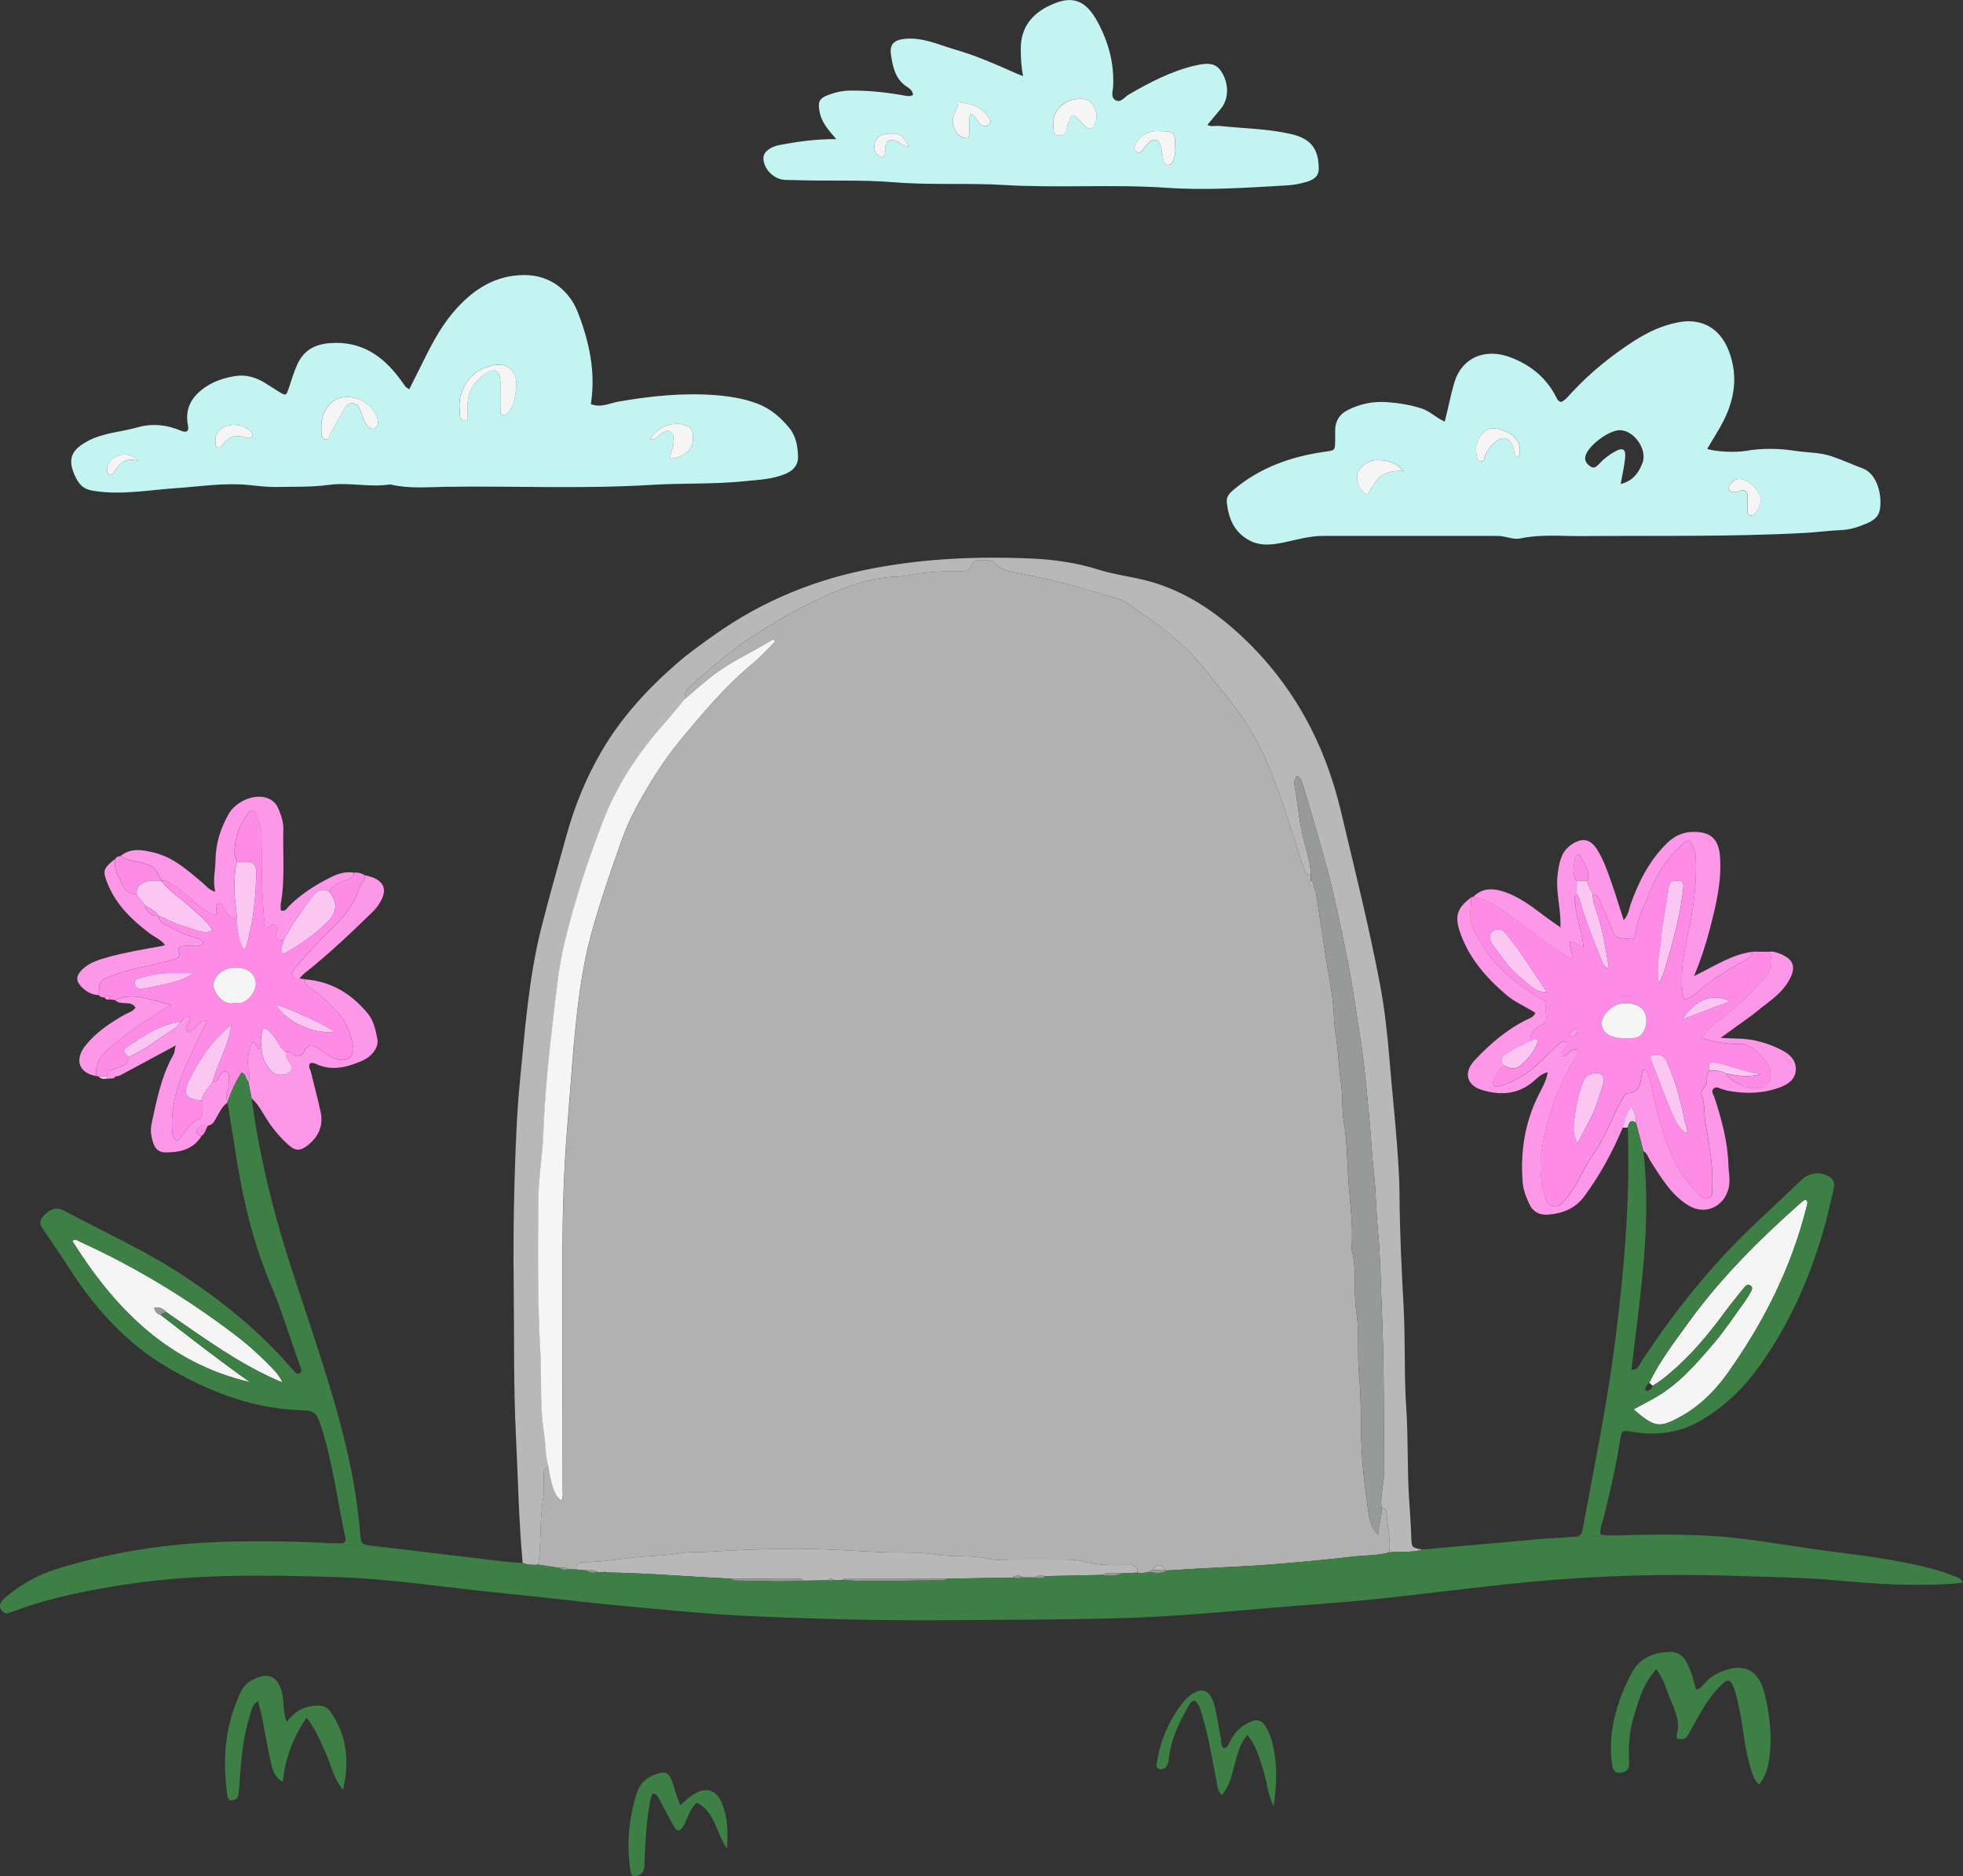 <svg width="248" height="237" viewBox="0 0 248 237" fill="none" xmlns="http://www.w3.org/2000/svg">
<rect x="0" y="0" width="248" height="237" fill="#333333" stroke="none"/>
<g clip-path="url(#clip0_92_1212)">
<path d="M179.723 195.743C178.355 196.192 176.924 195.939 175.528 196.108C175.76 194.422 175.241 192.785 175.185 191.12C175.171 190.713 174.904 190.544 174.539 190.488C174.343 188.879 174.897 187.334 174.883 185.725C174.813 179.108 174.883 172.497 174.588 165.88C174.441 162.473 174.42 159.037 174.097 155.644C173.852 153.101 173.852 150.544 173.557 148.001C173.326 146.034 173.249 144.025 173.066 142.058C172.722 138.391 172.421 134.717 171.846 131.071C171.334 127.826 170.899 124.559 170.253 121.335C169.51 117.611 168.745 113.881 167.791 110.193C166.83 106.498 165.708 102.866 164.627 99.213C164.487 98.742 164.368 98.258 163.877 97.998C163.4 98.532 163.512 99.08 163.596 99.543C163.996 101.714 164.15 103.92 164.704 106.076C165.083 107.545 165.581 109.013 165.609 110.565C164.796 110.467 164.732 109.779 164.543 109.196C163.224 105.093 161.983 100.962 160.355 96.965C159.324 94.436 158.033 92.055 156.413 89.856C155.066 88.029 153.621 86.273 152.197 84.503C149.952 81.707 147.251 79.487 144.312 77.548C143.295 76.874 142.362 75.961 141.155 75.602C138.721 74.879 136.287 74.169 133.825 73.53C131.966 73.052 130.072 72.687 128.191 72.294C127.294 72.104 126.424 71.893 125.75 71.191C125.154 70.566 124.361 70.847 123.639 70.79C123.064 70.748 122.881 71.141 122.692 71.584C122.488 72.069 122.025 72.153 121.541 72.146C119.724 72.125 117.915 72.216 116.105 72.441C115.207 72.553 114.337 72.82 113.418 72.841C109.581 72.919 106.122 74.401 102.741 75.996C100.279 77.155 97.943 78.567 95.621 80.028C92.612 81.918 89.974 84.215 87.35 86.561C86.824 87.032 86.375 87.538 86.516 88.325C85.639 89.371 84.79 90.432 83.885 91.458C80.658 95.118 77.992 99.122 76.218 103.702C74.281 108.704 72.64 113.783 71.363 119.002C70.62 122.058 70.325 125.156 69.953 128.268C69.357 133.242 68.852 138.216 68.662 143.224C68.648 143.681 68.627 144.138 68.585 144.594C68.403 146.863 68.073 149.125 68.045 151.394C67.975 157.899 67.933 164.397 68.291 170.903C68.473 174.253 68.214 177.639 68.747 180.969C68.985 182.43 68.894 183.934 69.336 185.36C68.726 185.437 68.684 185.873 68.684 186.357C68.684 187.32 68.803 188.31 68.634 189.245C68.143 192.034 68.438 194.879 67.996 197.667C67.323 197.745 66.67 197.667 66.032 197.464C65.534 192.069 65.443 186.645 65.176 181.236C64.867 175.012 64.98 168.788 64.903 162.564C64.846 158.117 64.881 153.663 65.008 149.224C65.134 144.952 65.281 140.667 65.702 136.417C66.334 130.024 66.796 123.59 68.361 117.323C69.343 113.396 70.472 109.512 71.546 105.613C72.577 101.854 74.036 98.272 76 94.907C78.469 90.671 81.738 87.109 85.407 83.899C86.951 82.543 88.62 81.356 90.297 80.176C96.393 75.862 103.099 73.137 110.458 71.767C117.01 70.537 123.583 70.27 130.191 70.551C133.109 70.671 136.006 71.078 138.868 71.984C140.496 72.504 142.285 72.757 144.003 73.137C148.766 74.19 152.786 76.67 156.314 79.867C163.063 85.964 167.3 93.593 169.397 102.438C171.116 109.694 172.933 116.93 174.329 124.257C174.939 127.453 175.283 130.671 175.55 133.909C175.837 137.429 176.216 140.934 176.482 144.454C176.644 146.61 176.798 148.788 176.812 150.945C176.84 155.743 177.086 160.534 177.338 165.318C177.563 169.54 177.38 173.769 177.668 177.984C177.921 181.693 177.773 185.409 178.005 189.104C178.117 190.811 178.243 192.511 178.299 194.225C178.341 195.497 178.348 195.497 179.723 195.764V195.743Z" fill="#B8B8B8"/>
<path d="M174.532 190.488C174.897 190.551 175.164 190.713 175.178 191.12C175.241 192.785 175.76 194.422 175.521 196.108C174.027 196.536 172.477 196.459 170.955 196.635C167.454 197.049 163.94 197.372 160.425 197.646C157.584 197.871 154.743 197.969 151.895 198.124C150.415 198.208 148.942 198.3 147.469 198.391C147.342 198.363 147.223 198.335 147.097 198.307C147.062 197.941 146.879 197.724 146.494 197.71C146.052 197.688 145.785 197.878 145.757 198.342C145.504 198.37 145.252 198.391 145.069 198.602C144.614 198.693 144.158 198.763 143.688 198.665C143.758 197.752 143.182 197.674 142.481 197.688C140.72 197.724 138.938 197.787 137.227 197.323C135.768 196.93 134.295 197.021 132.814 197.014C131.159 197 129.503 197.014 127.855 197.014C126.887 197.014 125.877 197.162 124.958 196.937C122.776 196.403 120.552 196.754 118.349 196.396C116.014 196.017 113.593 196.178 111.215 196.073C107.49 195.904 103.765 195.623 100.033 195.658C96.533 195.686 93.032 195.792 89.546 196.031C88.431 196.108 87.301 195.995 86.228 196.171C84.881 196.389 83.499 196.529 82.18 196.586C79.339 196.705 76.554 197.337 73.713 197.351C73.054 197.351 72.766 197.625 72.801 198.272C72.451 198.264 72.1 198.25 71.749 198.243C71.433 197.969 71.069 198.026 70.697 198.068C69.792 197.934 68.894 197.794 67.989 197.66C68.431 194.871 68.136 192.033 68.627 189.237C68.796 188.303 68.677 187.313 68.677 186.35C68.677 185.865 68.719 185.43 69.329 185.353C69.687 187.84 70.136 188.999 70.935 189.518C71.209 189.104 71.104 188.633 71.104 188.191C71.104 183.393 71.069 178.588 71.083 173.79C71.111 163.287 70.816 152.785 71.693 142.297C72.149 136.853 72.451 131.387 73.166 125.971C73.524 123.266 74.008 120.576 74.731 117.934C75.832 113.916 77.193 109.975 78.589 106.055C79.199 104.341 79.978 102.69 80.883 101.096C82.377 98.461 83.99 95.911 85.912 93.572C88.781 90.095 91.672 86.645 95.172 83.758C96.175 82.929 97.038 81.939 97.971 81.018C97.887 80.927 97.81 80.836 97.725 80.745C95.221 82.29 92.506 83.477 90.156 85.269C88.901 86.231 87.729 87.306 86.516 88.324C86.382 87.538 86.824 87.032 87.35 86.561C89.974 84.215 92.612 81.918 95.621 80.028C97.943 78.574 100.279 77.155 102.741 75.996C106.122 74.401 109.581 72.919 113.418 72.841C114.337 72.82 115.207 72.553 116.105 72.441C117.922 72.209 119.724 72.118 121.541 72.146C122.025 72.146 122.488 72.069 122.692 71.584C122.881 71.134 123.064 70.748 123.639 70.79C124.361 70.839 125.154 70.565 125.75 71.191C126.424 71.9 127.294 72.104 128.191 72.293C130.072 72.687 131.966 73.052 133.825 73.53C136.28 74.162 138.721 74.872 141.155 75.602C142.362 75.96 143.295 76.881 144.312 77.548C147.251 79.48 149.952 81.707 152.197 84.503C153.621 86.273 155.059 88.029 156.413 89.856C158.033 92.055 159.331 94.443 160.355 96.965C161.983 100.962 163.224 105.093 164.543 109.195C164.732 109.778 164.796 110.467 165.609 110.565V111.247C165.09 111.788 165.511 111.872 165.953 111.935C166.121 112.3 166.248 112.659 166.304 113.066C166.626 115.314 167.005 117.548 167.321 119.789C167.665 122.206 168.212 124.58 168.429 127.018C168.542 128.254 168.549 129.519 168.752 130.748C169.082 132.708 169.124 134.703 169.404 136.663C169.657 138.419 169.51 140.21 169.804 141.932C170.176 144.13 170.19 146.357 170.316 148.549C170.492 151.556 170.976 154.562 170.758 157.59C170.751 157.703 170.744 157.822 170.772 157.934C171.467 160.498 170.955 163.14 171.362 165.753C171.761 168.324 171.446 170.966 171.698 173.593C172.014 176.867 171.867 180.189 172.049 183.491C172.189 186.055 172.533 188.584 172.891 191.106C173.017 191.984 173.228 192.975 174.111 193.902C174.125 192.567 174.638 191.57 174.532 190.474V190.488Z" fill="#B1B1B1"/>
<path d="M72.794 198.272C72.759 197.625 73.054 197.351 73.706 197.351C76.547 197.337 79.325 196.705 82.173 196.586C83.492 196.529 84.874 196.389 86.221 196.171C87.301 195.995 88.431 196.108 89.539 196.031C93.025 195.792 96.526 195.686 100.026 195.658C103.758 195.623 107.49 195.904 111.208 196.073C113.586 196.178 116.013 196.017 118.342 196.396C120.545 196.754 122.769 196.396 124.951 196.937C125.87 197.162 126.88 197.007 127.848 197.014C129.503 197.021 131.159 197.007 132.807 197.014C134.28 197.028 135.754 196.93 137.22 197.323C138.938 197.787 140.713 197.731 142.474 197.688C143.175 197.674 143.751 197.752 143.681 198.665C143.014 198.693 142.341 198.728 141.674 198.756C140.853 198.756 140.019 198.51 139.233 198.953C136.848 199.002 134.47 199.058 132.085 199.108C131.601 199.051 131.11 198.946 130.668 199.276C130.205 199.276 129.749 199.269 129.286 199.262C128.83 198.967 128.374 198.96 127.925 199.283C125.189 199.332 122.453 199.374 119.724 199.424C115.536 199.417 111.349 199.403 107.161 199.396C106.873 199.396 106.599 199.431 106.361 199.613C106.017 199.613 105.666 199.613 105.323 199.613C105.091 199.374 104.86 199.382 104.635 199.627C103.604 199.648 102.58 199.662 101.556 199.684C101.296 199.41 100.952 199.41 100.616 199.41C97.845 199.417 95.074 199.424 92.303 199.431C87.056 199.178 81.823 198.721 76.568 198.637C76.449 198.482 76.33 198.475 76.197 198.616C75.972 198.616 75.748 198.616 75.523 198.609C75.109 198.25 74.611 198.377 74.141 198.391C73.692 198.349 73.243 198.307 72.794 198.265V198.272Z" fill="#B8B8B8"/>
<path d="M106.361 199.613C106.599 199.431 106.873 199.396 107.161 199.396C111.349 199.41 115.536 199.417 119.724 199.424C119.521 199.501 119.311 199.655 119.107 199.655C114.856 199.606 110.612 199.873 106.361 199.613Z" fill="#989999"/>
<path d="M92.303 199.431C95.074 199.424 97.845 199.417 100.616 199.41C100.959 199.41 101.296 199.41 101.556 199.684C98.736 199.852 95.916 199.684 93.096 199.669C92.808 199.669 92.534 199.606 92.303 199.431Z" fill="#989999"/>
<path d="M147.097 198.314C147.223 198.342 147.342 198.37 147.469 198.398C146.704 198.869 145.876 198.679 145.062 198.609C145.252 198.405 145.504 198.384 145.75 198.349C146.199 198.335 146.641 198.328 147.09 198.314H147.097Z" fill="#989999"/>
<path d="M139.24 198.96C140.026 198.525 140.861 198.763 141.681 198.763C140.903 199.22 140.068 199.044 139.24 198.96Z" fill="#989999"/>
<path d="M74.141 198.398C74.618 198.377 75.109 198.258 75.523 198.616C75.032 198.721 74.555 198.756 74.141 198.398Z" fill="#989999"/>
<path d="M127.932 199.29C128.381 198.96 128.837 198.974 129.293 199.269C128.837 199.417 128.388 199.41 127.932 199.29Z" fill="#989999"/>
<path d="M130.675 199.276C131.117 198.953 131.601 199.051 132.092 199.108C131.657 199.452 131.173 199.417 130.675 199.276Z" fill="#989999"/>
<path d="M70.69 198.068C71.055 198.019 71.426 197.97 71.742 198.244C71.363 198.342 71.005 198.363 70.69 198.068Z" fill="#989999"/>
<path d="M104.635 199.627C104.86 199.381 105.091 199.381 105.323 199.613C105.091 199.712 104.867 199.712 104.635 199.627Z" fill="#989999"/>
<path d="M76.197 198.623C76.33 198.475 76.456 198.489 76.568 198.644C76.442 198.644 76.323 198.63 76.197 198.623Z" fill="#989999"/>
<path d="M86.495 88.332C87.708 87.306 88.88 86.231 90.135 85.276C92.485 83.484 95.207 82.297 97.704 80.752C97.789 80.843 97.866 80.934 97.95 81.026C97.024 81.946 96.154 82.936 95.151 83.765C91.65 86.653 88.76 90.102 85.891 93.579C83.962 95.918 82.356 98.469 80.862 101.103C79.957 102.697 79.178 104.348 78.568 106.062C77.172 109.982 75.811 113.923 74.709 117.942C73.987 120.583 73.503 123.273 73.145 125.978C72.43 131.394 72.128 136.86 71.672 142.304C70.795 152.792 71.09 163.294 71.062 173.797C71.048 178.595 71.083 183.4 71.083 188.198C71.083 188.64 71.188 189.111 70.914 189.526C70.115 189.006 69.673 187.847 69.308 185.36C68.866 183.934 68.95 182.43 68.719 180.969C68.186 177.639 68.445 174.253 68.263 170.902C67.912 164.404 67.947 157.899 68.017 151.394C68.045 149.125 68.375 146.863 68.557 144.594C68.592 144.138 68.613 143.681 68.635 143.224C68.824 138.216 69.329 133.242 69.925 128.268C70.297 125.163 70.592 122.058 71.335 119.002C72.605 113.79 74.253 108.704 76.19 103.702C77.964 99.122 80.623 95.118 83.857 91.458C84.762 90.439 85.611 89.371 86.487 88.325L86.495 88.332Z" fill="#F5F5F5"/>
<path d="M165.616 111.254V110.572C165.581 109.02 165.083 107.552 164.704 106.083C164.15 103.927 163.996 101.721 163.596 99.55C163.512 99.087 163.393 98.539 163.877 98.005C164.368 98.265 164.487 98.749 164.627 99.22C165.715 102.873 166.837 106.505 167.791 110.2C168.752 113.888 169.51 117.611 170.253 121.342C170.899 124.559 171.334 127.826 171.846 131.078C172.421 134.731 172.722 138.405 173.066 142.065C173.249 144.039 173.326 146.048 173.557 148.008C173.852 150.551 173.859 153.108 174.097 155.651C174.42 159.044 174.441 162.473 174.588 165.887C174.876 172.504 174.813 179.115 174.883 185.732C174.897 187.341 174.343 188.886 174.539 190.495C174.645 191.591 174.132 192.588 174.118 193.923C173.235 192.996 173.024 192.012 172.898 191.127C172.54 188.598 172.196 186.076 172.056 183.512C171.874 180.21 172.021 176.888 171.705 173.614C171.453 170.987 171.761 168.338 171.369 165.774C170.962 163.168 171.481 160.52 170.779 157.956C170.751 157.85 170.758 157.724 170.765 157.611C170.983 154.584 170.499 151.577 170.323 148.57C170.197 146.378 170.19 144.152 169.811 141.953C169.517 140.232 169.664 138.44 169.411 136.684C169.131 134.724 169.089 132.729 168.759 130.769C168.549 129.54 168.549 128.275 168.436 127.039C168.219 124.594 167.672 122.22 167.328 119.81C167.005 117.562 166.633 115.328 166.311 113.087C166.255 112.68 166.128 112.315 165.96 111.956C165.96 111.675 165.897 111.415 165.623 111.268L165.616 111.254Z" fill="#989999"/>
<path d="M147.097 198.314C146.648 198.328 146.206 198.335 145.757 198.349C145.792 197.885 146.052 197.703 146.494 197.717C146.879 197.731 147.062 197.948 147.097 198.314Z" fill="#B8B8B8"/>
<path d="M165.616 111.254C165.89 111.401 165.946 111.661 165.953 111.942C165.511 111.872 165.09 111.795 165.616 111.254Z" fill="#B8B8B8"/>
<path d="M209.235 210.867C207.664 212.602 207.075 214.64 206.464 216.635C205.945 218.328 205.728 220.098 205.798 221.882C205.812 222.227 205.812 222.571 205.812 222.908C205.812 223.653 205.293 223.877 204.69 223.948C204.03 224.025 203.785 223.554 203.694 223.006C203.441 221.412 203.469 219.81 203.729 218.222C204.114 215.841 204.963 213.607 206.072 211.457C207.089 209.49 208.765 208.795 210.828 208.682C211.852 208.626 212.56 209.048 213.059 209.947C213.662 211.043 213.935 212.251 214.279 213.452C214.924 213.298 215.184 212.813 215.528 212.455C216.054 211.907 216.657 211.499 217.352 211.218C220.361 209.989 222.22 210.909 222.964 214.071C223.588 216.698 223.918 219.353 223.539 222.058C223.371 223.245 223.09 224.404 222.22 225.437C221.512 224.777 221.35 223.927 221.105 223.14C220.375 220.723 220.249 218.194 219.702 215.742C219.477 214.738 219.309 213.726 218.86 212.785C218.6 212.251 218.271 212.146 217.801 212.553C216.805 213.424 216.005 214.464 215.31 215.588C214.623 216.705 213.984 217.85 213.36 219.002C213.157 219.374 212.974 219.691 212.497 219.705C212.119 219.719 211.705 219.655 211.838 219.192C212.434 217.112 211.235 215.433 210.624 213.635C210.316 212.722 209.965 211.809 209.228 210.853L209.235 210.867Z" fill="#3E7F46"/>
<path d="M36.225 217.562C37.221 216.122 38.463 215.553 39.943 215.462C40.68 215.419 41.297 215.588 41.739 216.213C43.809 219.157 44.173 222.374 43.346 226.111C42.083 224.601 41.837 222.95 41.171 221.503C40.483 220.014 39.908 218.454 38.73 216.979C37.011 219.487 36.05 222.093 35.72 225.1C34.591 224.439 34.394 223.442 34.191 222.493C33.777 220.597 33.454 218.679 33.076 216.775C32.956 216.185 32.767 215.609 32.578 214.9C31.883 215.335 31.82 215.918 31.652 216.431C30.74 219.227 30.459 222.128 30.277 225.037C30.242 225.606 30.206 226.182 30.115 226.744C30.045 227.193 29.687 227.439 29.259 227.432C28.832 227.425 28.74 227.025 28.698 226.694C28.488 225.107 28.383 223.505 28.439 221.903C28.523 219.192 29.14 216.586 30.242 214.106C30.522 213.466 30.866 212.883 31.462 212.49C33.784 210.959 35.32 211.661 35.741 214.429C35.882 215.363 35.776 216.333 36.232 217.562H36.225Z" fill="#3E7F46"/>
<path d="M154.561 220.829C155.206 220.779 155.248 220.245 155.452 219.873C155.901 219.058 156.469 218.363 157.275 217.878C158.812 216.958 159.485 217.119 160.229 218.714C160.516 219.325 160.713 220 160.86 220.66C161.414 223.14 161.274 225.641 160.916 228.163C160.152 226.722 160.088 225.072 159.583 223.561C159.085 222.051 158.707 220.498 157.577 219.164C155.704 221.44 156.195 224.587 154.378 226.765C153.803 226.322 153.817 225.549 153.67 224.84C153.13 222.212 152.73 219.557 151.965 216.986C151.741 216.227 151.572 215.447 150.983 214.836C150.387 214.871 150.254 215.377 150.043 215.735C148.886 217.717 147.953 219.796 147.665 222.107C147.637 222.332 147.623 222.571 147.553 222.781C147.391 223.266 147.006 223.575 146.522 223.484C145.974 223.379 146.122 222.852 146.178 222.486C146.676 219.557 147.861 216.937 149.791 214.661C149.861 214.576 149.952 214.499 150.036 214.429C151.706 213.017 152.828 213.305 153.41 215.391C153.789 216.761 153.957 218.187 154.231 219.585C154.315 220.014 154.231 220.498 154.575 220.836L154.561 220.829Z" fill="#3E7F46"/>
<path d="M85.933 228.057C86.544 227.537 86.944 227.13 87.406 226.814C89.174 225.606 90.535 226.027 91.3 228.022C91.945 229.694 91.973 231.422 91.847 233.509C90.43 231.429 90.297 228.851 88.045 227.72C87.378 228.303 87.105 229.062 86.761 229.778C86.586 230.137 86.453 230.523 86.228 230.846C85.849 231.394 85.463 231.338 85.134 230.727C84.509 229.575 83.899 228.416 83.268 227.263C83.113 226.975 83.015 226.61 82.461 226.575C82.194 227.018 82.117 227.558 82.033 228.099C81.668 230.361 81.521 232.638 81.444 234.921C81.43 235.37 81.437 235.848 81.303 236.269C81.156 236.74 80.7 236.979 80.237 237C79.697 237.021 79.676 236.536 79.62 236.143C79.143 232.862 79.459 229.659 80.455 226.505C80.847 225.254 81.724 224.51 82.924 224.102C84.046 223.723 84.474 223.906 84.909 225.008C85.099 225.486 85.204 225.992 85.365 226.477C85.526 226.954 85.709 227.425 85.94 228.064L85.933 228.057Z" fill="#3E7F46"/>
<path d="M182.522 53.27C182.964 51.563 183.259 49.961 183.715 48.395C184.641 45.205 187.594 43.878 190.926 45.177C193.487 46.175 195.423 47.798 196.65 50.256C196.749 50.453 196.84 50.678 197.219 50.783C197.78 50.558 198.187 49.989 198.643 49.512C200.951 47.039 203.553 44.938 206.387 43.105C208.127 41.981 209.972 41.11 212.013 40.717C214.903 40.154 217.26 41.391 218.383 44.257C219.8 47.875 218.993 51.184 217.085 54.366C216.622 55.139 216.159 55.911 215.689 56.698C216.671 57.078 219.26 57.183 220.572 56.958C222.662 56.6 224.745 56.635 226.843 56.958C228.351 57.197 229.873 57.127 231.375 57.633C232.728 58.089 234.012 58.679 235.338 59.178C237.414 59.958 237.849 63.203 237.428 64.657C237.218 65.395 236.545 65.824 235.836 66.126C234.833 66.547 233.781 66.912 232.714 66.955C231.122 67.018 229.544 67.243 227.958 67.327C218.565 67.826 209.158 67.657 199.758 67.72C197.205 67.734 194.63 67.474 192.091 68.015C191.123 68.219 190.204 67.692 189.222 67.699C181.863 67.72 174.504 67.685 167.139 67.699C165.483 67.699 163.891 68.163 162.277 68.507C160.762 68.83 159.226 69.034 157.781 68.233C155.901 67.201 155.199 65.458 154.989 63.442C154.911 62.726 155.374 62.269 155.858 61.861C159.184 59.059 163.105 57.675 167.349 57.071C168.647 56.888 168.654 56.937 168.682 55.68C168.689 55.223 168.675 54.766 168.682 54.31C168.71 53.186 169.208 52.357 170.218 51.83C171.811 51.008 173.473 50.671 175.29 50.804C176.784 50.917 178.222 51.156 179.632 51.612C180.656 51.942 181.421 52.771 182.515 53.263L182.522 53.27ZM177.254 59.459C177.268 59.501 177.282 59.543 177.31 59.571C177.324 59.593 177.366 59.593 177.394 59.599C177.345 59.55 177.303 59.508 177.254 59.459C176.391 58.384 175.192 58.096 173.915 58.117C172.828 58.131 171.607 59.073 171.481 59.951C171.319 61.082 171.811 61.897 172.765 62.515C174.175 59.951 174.841 59.515 177.261 59.452L177.254 59.459ZM204.753 61.145C206.359 60.73 207.019 59.698 207.496 58.511C208.169 56.839 206.485 54.38 204.669 54.345C203.301 54.317 200.719 56.242 200.319 57.548C200.137 58.159 200.418 58.532 200.838 58.862C201.294 59.213 201.61 59.059 201.989 58.644C202.599 57.977 203.322 57.415 204.128 56.986C205.019 56.508 205.412 56.754 205.321 57.787C205.223 58.841 204.977 59.88 204.753 61.138V61.145ZM191.81 57.878C192.47 56.122 191.607 54.963 189.797 54.331C188.632 53.923 187.868 54.064 187.194 54.865C186.43 55.771 186.331 56.825 186.654 57.928C186.71 58.124 186.907 58.321 187.18 58.293C187.454 58.258 187.503 58.019 187.566 57.801C187.784 56.993 188.296 56.389 188.906 55.855C189.881 55.012 190.618 55.216 191.158 56.403C191.361 56.853 191.144 57.464 191.817 57.878H191.81ZM222.438 63.21C222.416 62.136 221.006 60.639 219.912 60.52C219.414 60.464 219.028 60.66 218.713 61.026C218.474 61.292 218.292 61.602 218.502 61.946C218.67 62.213 218.986 62.192 219.274 62.164C219.702 62.121 220.158 61.686 220.55 62.093C220.943 62.494 220.719 63.07 220.761 63.569C220.775 63.737 220.747 63.913 220.761 64.081C220.796 64.447 220.579 64.966 221.077 65.114C221.519 65.24 221.771 64.805 221.982 64.482C222.234 64.103 222.452 63.695 222.43 63.217L222.438 63.21Z" fill="#C4F4F1"/>
<path d="M177.254 59.459C174.834 59.515 174.175 59.958 172.758 62.522C171.803 61.904 171.312 61.082 171.474 59.958C171.6 59.08 172.814 58.138 173.908 58.124C175.185 58.103 176.384 58.391 177.247 59.466L177.254 59.459Z" fill="#F5F5F5"/>
<path d="M191.81 57.878C191.137 57.464 191.354 56.86 191.151 56.403C190.611 55.216 189.874 55.012 188.899 55.855C188.289 56.382 187.777 56.993 187.559 57.801C187.503 58.019 187.447 58.258 187.173 58.293C186.9 58.328 186.703 58.131 186.647 57.928C186.324 56.825 186.423 55.778 187.187 54.865C187.861 54.064 188.632 53.923 189.79 54.331C191.593 54.963 192.456 56.122 191.803 57.878H191.81Z" fill="#F5F5F5"/>
<path d="M222.445 63.21C222.466 63.688 222.241 64.095 221.996 64.475C221.785 64.798 221.533 65.233 221.091 65.107C220.586 64.959 220.81 64.447 220.775 64.074C220.761 63.906 220.789 63.73 220.775 63.562C220.733 63.063 220.957 62.487 220.565 62.086C220.165 61.679 219.716 62.114 219.288 62.157C219 62.185 218.684 62.206 218.516 61.939C218.299 61.594 218.488 61.285 218.727 61.019C219.042 60.66 219.428 60.456 219.926 60.513C221.02 60.632 222.43 62.128 222.452 63.203L222.445 63.21Z" fill="#F5F5F5"/>
<path d="M177.254 59.466C177.303 59.515 177.345 59.557 177.394 59.607C177.366 59.599 177.324 59.607 177.31 59.578C177.282 59.55 177.275 59.501 177.254 59.466Z" fill="#F5F5F5"/>
<path d="M51.714 49.153C52.402 47.777 53.047 46.512 53.678 45.233C54.787 42.978 56.022 40.78 57.719 38.925C59.971 36.459 62.651 34.78 66.165 34.745C69.56 34.71 71.966 36.761 73.019 39.494C74.443 43.175 75.285 47.004 74.646 51.05C75.909 51.549 77.038 50.924 78.175 50.727C82.222 50.025 86.305 49.603 90.395 49.919C92.177 50.06 93.98 50.334 95.712 51.001C97.389 51.647 98.651 52.757 99.732 54.078C100.581 55.111 100.805 56.473 100.819 57.78C100.826 58.728 100.244 59.424 99.283 59.838C97.564 60.576 95.726 60.611 93.937 60.801C90.086 61.194 86.193 61.011 82.342 61.25C73.671 61.791 65.008 61.37 56.344 61.496C54.015 61.531 51.672 61.756 49.364 61.208C49.308 61.194 49.252 61.194 49.196 61.208C46.65 61.588 44.089 60.906 41.571 61.25C39.347 61.552 37.137 61.475 34.92 61.517C33.728 61.538 32.542 61.377 31.357 61.264C28.291 60.969 25.233 61.468 22.167 61.672C18.667 61.911 15.194 62.592 11.645 61.974C10.375 61.749 9.891 61.019 9.47 60.112C8.509 58.026 8.993 56.874 10.999 55.764C12.999 54.661 15.251 54.591 17.376 53.987C19.284 53.446 21.087 53.663 22.876 54.415C23.563 54.703 23.9 54.485 23.753 53.762C23.29 51.479 24.335 49.94 26.145 48.774C27.211 48.086 28.425 47.727 29.659 47.517C31.062 47.278 32.367 47.664 33.567 48.43C34.044 48.739 34.528 49.041 35.012 49.343C36.169 50.074 36.148 50.074 36.555 48.816C36.85 47.896 37.151 46.969 37.537 46.084C38.33 44.292 39.74 43.484 41.704 43.344C45.604 43.056 48.34 44.917 50.536 47.882C50.774 48.205 50.999 48.535 51.237 48.851C51.3 48.936 51.413 48.978 51.714 49.189V49.153ZM63.205 49.849C63.205 50.537 63.205 51.219 63.205 51.9C63.205 52.132 63.254 52.371 63.52 52.434C63.766 52.49 63.948 52.336 64.11 52.167C64.987 51.226 65.127 50.011 65.218 48.83C65.379 46.73 63.983 45.655 61.935 46.217C59.957 46.758 58.722 48.065 58.175 50.032C57.958 50.811 58.042 51.619 58.098 52.413C58.119 52.764 58.287 53.108 58.708 53.08C59.094 53.059 59.066 52.701 59.08 52.427C59.094 51.97 59.08 51.514 59.08 51.057C59.122 49.301 60.062 48.044 61.451 47.13C62.517 46.428 63.121 46.8 63.198 48.128C63.233 48.697 63.198 49.266 63.198 49.842L63.205 49.849ZM40.589 53.832C40.589 54.057 40.589 54.289 40.589 54.514C40.589 54.928 40.652 55.399 41.08 55.504C41.669 55.651 41.578 55.026 41.753 54.724C42.314 53.741 42.847 52.736 43.423 51.76C43.682 51.324 44.005 50.875 44.608 50.938C45.218 51.008 45.373 51.563 45.583 52.013C45.731 52.322 45.801 52.659 45.927 52.975C46.074 53.347 46.264 53.699 46.579 53.959C47.056 54.352 47.59 54.176 47.723 53.572C47.8 53.228 47.723 52.905 47.583 52.582C46.881 50.882 44.987 49.87 43.135 50.235C41.69 50.516 40.617 52.02 40.582 53.832H40.589ZM82.103 55.483C82.84 55.708 83.078 55.012 83.52 54.794C83.871 54.626 84.208 54.296 84.621 54.485C85.12 54.71 85.064 55.209 85.113 55.673C85.197 56.473 84.572 57.155 84.727 57.97C86.845 57.647 87.785 56.523 87.512 54.731C87.442 54.282 87.224 54.015 86.845 53.832C85.323 53.087 83.141 53.818 82.103 55.483ZM27.225 55.764C27.26 56.031 27.176 56.375 27.485 56.508C27.913 56.691 28.046 56.291 28.242 56.031C28.948 55.132 29.832 54.872 30.894 55.251C30.999 55.286 31.111 55.314 31.224 55.328C31.455 55.349 31.708 55.342 31.834 55.139C31.96 54.928 31.841 54.717 31.687 54.535C30.88 53.607 29.175 53.389 28.109 54.064C27.485 54.464 27.134 54.991 27.225 55.764ZM17.502 58.223C16.941 57.682 16.373 57.394 15.685 57.422C14.402 57.464 13.399 58.447 13.546 59.522C13.567 59.677 13.637 59.873 13.756 59.951C13.974 60.105 14.219 59.979 14.332 59.782C15.019 58.581 15.854 57.703 17.502 58.23V58.223Z" fill="#C4F4F1"/>
<path d="M63.205 49.849C63.205 49.28 63.233 48.704 63.205 48.135C63.128 46.814 62.531 46.442 61.458 47.137C60.062 48.05 59.129 49.301 59.087 51.064C59.073 51.521 59.101 51.977 59.087 52.434C59.08 52.708 59.101 53.066 58.715 53.087C58.287 53.115 58.126 52.771 58.105 52.42C58.056 51.626 57.972 50.818 58.182 50.039C58.722 48.072 59.957 46.765 61.942 46.224C63.99 45.662 65.386 46.737 65.225 48.837C65.134 50.011 64.994 51.233 64.117 52.174C63.962 52.343 63.773 52.497 63.528 52.441C63.261 52.378 63.212 52.139 63.212 51.907C63.205 51.226 63.212 50.537 63.212 49.856L63.205 49.849Z" fill="#F5F5F5"/>
<path d="M40.589 53.832C40.631 52.02 41.697 50.516 43.142 50.235C45.001 49.877 46.895 50.882 47.59 52.582C47.723 52.912 47.807 53.228 47.73 53.572C47.597 54.176 47.063 54.352 46.586 53.959C46.271 53.699 46.081 53.347 45.934 52.975C45.808 52.659 45.731 52.322 45.59 52.013C45.38 51.556 45.225 51.001 44.615 50.938C44.012 50.868 43.689 51.317 43.43 51.76C42.855 52.736 42.328 53.741 41.76 54.724C41.585 55.026 41.676 55.659 41.087 55.504C40.659 55.392 40.596 54.928 40.596 54.514C40.596 54.289 40.596 54.057 40.596 53.832H40.589Z" fill="#F5F5F5"/>
<path d="M82.103 55.483C83.141 53.811 85.323 53.087 86.845 53.832C87.231 54.022 87.442 54.282 87.512 54.731C87.785 56.523 86.852 57.647 84.727 57.97C84.572 57.155 85.197 56.473 85.113 55.673C85.064 55.216 85.113 54.717 84.621 54.485C84.208 54.296 83.871 54.626 83.52 54.794C83.071 55.012 82.84 55.715 82.103 55.483Z" fill="#F5F5F5"/>
<path d="M27.225 55.764C27.134 54.991 27.485 54.464 28.109 54.064C29.175 53.382 30.88 53.607 31.687 54.535C31.841 54.717 31.967 54.928 31.834 55.139C31.708 55.342 31.448 55.349 31.224 55.328C31.111 55.321 30.999 55.293 30.894 55.251C29.837 54.872 28.953 55.132 28.242 56.031C28.039 56.284 27.913 56.691 27.485 56.508C27.176 56.375 27.26 56.031 27.225 55.764Z" fill="#F5F5F5"/>
<path d="M17.502 58.223C15.854 57.703 15.019 58.581 14.332 59.775C14.219 59.972 13.974 60.091 13.756 59.944C13.644 59.867 13.567 59.67 13.546 59.515C13.392 58.44 14.402 57.464 15.685 57.415C16.38 57.394 16.948 57.682 17.502 58.216V58.223Z" fill="#F5F5F5"/>
<path d="M152.54 15.764C152.961 16.059 153.544 15.855 154.084 15.912C157.072 16.221 160.089 16.256 163.035 16.916C165.588 17.485 166.605 18.778 166.605 21.335C166.605 22.332 165.876 22.733 165.104 22.965C164.297 23.21 163.442 23.372 162.6 23.421C157.535 23.709 152.456 24.074 147.405 23.723C140.566 23.253 133.719 23.779 126.901 23.372C122.229 23.091 117.543 23.407 112.899 23.021C108.676 22.677 104.474 22.908 100.265 22.747C99.697 22.726 99.129 22.782 98.567 22.62C97.48 22.304 96.596 21.314 96.463 20.218C96.4 19.719 96.561 19.319 96.947 19.002C97.445 18.595 98.013 18.398 98.651 18.286C100.875 17.878 103.106 17.555 105.652 17.576C104.649 16.424 103.8 15.469 103.548 14.134C103.323 12.954 103.436 12.455 104.579 12.02C105.477 11.682 106.417 11.451 107.399 11.444C109.735 11.415 112.043 11.668 114.337 12.083C114.66 12.139 115.01 12.209 115.34 11.992C115.34 11.458 114.905 11.177 114.561 10.952C113.109 9.996 112.801 8.479 112.569 6.962C112.352 5.578 112.962 5.03 114.372 4.903C116.624 4.7 118.609 5.662 120.664 6.259C123.288 7.018 125.799 8.121 128.297 9.231C128.549 9.343 128.816 9.441 129.258 9.617C129.012 8.374 128.963 7.271 128.963 6.161C128.963 3.737 130.093 2.051 132.169 0.92C132.218 0.892 132.267 0.864 132.323 0.843C135.333 -0.703 137.122 -0.148 138.728 2.88C140.061 5.395 140.783 8.058 140.629 10.931C140.601 11.514 140.285 12.308 140.945 12.666C141.611 13.024 142.06 12.265 142.565 11.97C145.231 10.411 147.946 8.999 150.976 8.282C152.814 7.847 153.67 8.044 154.322 9.076C155.283 10.587 155.255 12.504 154.252 13.72C153.705 14.38 153.158 15.033 152.54 15.771V15.764ZM133.067 15.75C133.116 16.298 132.969 17.028 133.719 17.12C134.477 17.211 134.786 16.642 134.835 15.925C134.849 15.764 134.94 15.602 134.996 15.448C135.403 14.324 135.529 14.303 136.392 15.237C136.659 15.525 136.932 15.827 137.241 16.066C137.542 16.298 137.9 16.27 138.139 15.94C138.56 15.35 138.672 14.675 138.412 13.994C138.146 13.291 137.809 12.589 136.946 12.497C134.708 12.258 132.927 13.79 133.06 15.743L133.067 15.75ZM122.271 17.471C122.734 16.488 122.138 15.364 122.657 14.415C123.302 14.675 123.4 15.265 123.765 15.609C124.13 15.954 124.607 16.073 124.986 15.708C125.357 15.35 125.028 14.991 124.789 14.668C123.87 13.425 122.53 13.073 121.022 12.877C121.092 13.874 120.145 14.57 120.398 15.616C120.643 16.635 121.057 17.408 122.271 17.478V17.471ZM148.472 18.49C148.486 16.726 148.324 16.565 146.522 16.579C146.241 16.579 145.946 16.558 145.673 16.6C144.656 16.768 143.898 17.331 143.428 18.244C143.274 18.539 143.267 18.96 143.589 19.178C143.94 19.417 144.214 19.199 144.424 18.876C144.543 18.686 144.691 18.504 144.852 18.349C145.168 18.04 145.455 17.576 145.967 17.682C146.557 17.808 146.648 18.377 146.76 18.876C146.795 19.038 146.746 19.227 146.802 19.382C146.999 19.923 146.886 20.864 147.588 20.843C148.205 20.829 148.374 19.972 148.472 19.347C148.514 19.073 148.479 18.778 148.479 18.497L148.472 18.49ZM114.821 18.518C114.007 16.958 113.6 16.768 111.973 16.923C111.201 17 110.668 17.345 110.507 18.096C110.324 18.96 110.612 19.621 111.503 19.895C111.98 19.48 111.748 18.988 111.84 18.574C112.036 17.689 112.443 17.506 113.313 17.836C113.783 18.012 114.07 18.532 114.821 18.518Z" fill="#C4F4F1"/>
<path d="M133.067 15.75C132.934 13.797 134.715 12.265 136.953 12.504C137.816 12.596 138.153 13.298 138.419 14.001C138.679 14.682 138.567 15.349 138.146 15.947C137.907 16.277 137.549 16.305 137.248 16.073C136.932 15.834 136.666 15.532 136.399 15.244C135.536 14.31 135.41 14.324 135.003 15.455C134.947 15.616 134.849 15.771 134.842 15.932C134.793 16.649 134.484 17.218 133.726 17.127C132.976 17.035 133.116 16.305 133.074 15.757L133.067 15.75Z" fill="#F5F5F5"/>
<path d="M122.271 17.471C121.057 17.394 120.643 16.621 120.398 15.609C120.145 14.563 121.092 13.874 121.022 12.87C122.523 13.066 123.863 13.418 124.789 14.661C125.028 14.991 125.357 15.342 124.986 15.701C124.607 16.066 124.13 15.947 123.765 15.602C123.4 15.258 123.302 14.675 122.657 14.408C122.138 15.357 122.734 16.488 122.271 17.464V17.471Z" fill="#F5F5F5"/>
<path d="M148.472 18.49C148.472 18.771 148.507 19.066 148.465 19.34C148.366 19.965 148.198 20.822 147.581 20.836C146.879 20.857 146.985 19.916 146.795 19.375C146.739 19.22 146.795 19.031 146.753 18.869C146.641 18.37 146.557 17.801 145.96 17.675C145.448 17.562 145.161 18.026 144.845 18.342C144.684 18.497 144.543 18.679 144.417 18.869C144.207 19.192 143.933 19.41 143.582 19.171C143.267 18.953 143.267 18.539 143.421 18.237C143.891 17.331 144.649 16.768 145.666 16.593C145.939 16.544 146.234 16.572 146.515 16.572C148.317 16.565 148.479 16.719 148.465 18.483L148.472 18.49Z" fill="#F5F5F5"/>
<path d="M114.821 18.518C114.07 18.532 113.783 18.012 113.313 17.836C112.443 17.506 112.036 17.682 111.84 18.574C111.748 18.995 111.98 19.487 111.503 19.895C110.612 19.621 110.324 18.96 110.507 18.096C110.668 17.352 111.201 17 111.973 16.923C113.6 16.762 114.007 16.958 114.821 18.518Z" fill="#F5F5F5"/>
<path d="M31.371 136.621C31.027 136.34 31.125 135.743 30.536 135.476C29.729 136.656 29.203 137.934 28.733 139.248C28.579 138.693 28.565 138.145 28.789 137.597C29.007 137.056 28.937 136.487 28.916 135.932C28.909 135.708 28.853 135.483 28.6 135.391C28.277 135.272 28.074 135.427 27.905 135.679C27.632 136.087 27.513 136.649 26.867 136.649C27.485 134.288 28.895 132.181 29.231 129.462C26.727 131.471 25.191 133.888 23.893 136.473C23.03 138.194 23.521 138.932 25.506 139.023C25.506 139.536 25.506 140.049 25.506 140.562C25.506 140.85 25.52 141.208 25.24 141.327C24.061 141.826 23.465 142.873 22.742 143.814C22.357 144.32 22.02 143.997 21.859 143.596C21.739 143.294 21.767 142.929 21.746 142.585C21.571 139.606 22.525 136.867 23.669 134.197C24.419 132.448 25.31 130.755 26.215 128.886C25.268 128.9 25.001 129.547 24.545 129.898C24.286 130.102 24.04 130.502 23.69 130.277C23.339 130.052 23.507 129.673 23.718 129.378C23.781 129.287 23.858 129.202 23.921 129.104C24.054 128.893 24.089 128.654 23.851 128.521C23.563 128.359 23.311 128.486 23.121 128.746L22.771 129.097H22.778C20.175 129.462 18.049 130.867 15.973 132.336C15.265 132.834 16.008 133.172 16.282 133.53C16.247 134.457 15.503 134.647 14.844 134.893C14.29 135.103 13.623 135.16 13.539 135.939C13.188 135.96 12.837 135.974 12.487 135.996C12.381 135.981 12.276 135.96 12.171 135.932C12.01 134.64 12.501 133.635 13.455 132.757C15.173 131.183 17.039 129.814 19.004 128.577C19.782 128.085 20.554 127.594 21.606 126.933C20.378 126.603 19.502 126.364 18.688 126.168C17.383 125.845 15.91 125.655 14.563 126.343C14.339 126.315 14.114 126.28 13.883 126.252C13.784 125.823 13.644 125.5 13.195 125.992C12.915 126.006 12.662 125.957 12.48 125.718C12.564 123.892 12.627 123.779 14.374 123.182C15.552 122.782 16.724 122.402 17.965 122.163C19.221 121.925 20.484 121.58 21.739 121.257C22.188 121.145 22.778 121.011 22.651 120.449C22.392 119.36 23.086 119.55 23.704 119.48C24.37 119.41 25.142 119.789 25.752 119.115C25.317 118.553 24.728 118.468 24.195 118.314C23.037 117.97 22.006 117.358 20.926 116.846C20.428 116.607 20.042 116.319 20.056 115.708C20.378 115.82 20.729 115.876 21.01 116.045C22.301 116.81 23.746 117.141 25.149 117.597C25.696 117.773 26.222 117.892 26.874 117.52C26.138 116.326 25.128 115.532 24.167 114.675C22.904 113.544 21.445 112.624 20.386 111.268V111.254C21.466 111.212 22.125 111.97 22.883 112.546C24.307 113.621 25.527 115.012 27.225 115.63C27.814 115.188 26.797 114.457 27.653 114.113C28.263 114.296 28.375 114.942 28.705 115.363C29.049 115.799 29.358 116.136 29.947 116.066C29.968 117.408 30.101 118.728 30.817 120C30.971 119.768 31.104 119.641 31.146 119.494C31.995 116.431 32.36 113.312 32.367 110.137C32.367 109.315 32.023 108.844 31.168 108.844C30.775 108.844 30.375 108.858 29.982 108.858C29.828 108.493 29.638 108.149 29.638 107.727C29.631 105.901 30.326 103.885 31.455 102.627C31.82 102.22 32.178 102.311 32.353 102.824C32.613 103.575 32.998 104.334 33.026 105.107C33.132 107.819 32.998 110.544 33.188 113.242C33.279 114.555 33.279 115.911 33.567 117.26C34.086 117.253 34.289 116.635 34.724 116.832C35.362 117.12 34.963 117.576 34.871 117.991C34.696 118.806 35.278 118.777 35.804 118.799C35.874 119.332 35.187 119.817 35.804 120.506C37.818 119.417 39.712 118.117 41.367 116.48C42.63 115.235 42.712 113.956 41.613 112.645C42.006 111.83 42.735 111.486 43.542 111.233C44.061 111.071 44.629 110.945 44.706 110.249C45.197 110.179 45.653 110.305 46.074 110.551C46.229 111.212 45.597 111.542 45.443 112.062C44.889 113.979 43.717 115.504 42.335 116.867C40.589 118.588 38.898 120.351 37.327 122.234C37.074 122.543 36.73 122.824 36.927 123.273C37.095 123.66 37.495 123.568 37.825 123.604C38.056 123.639 38.288 123.674 38.519 123.709C38.484 124.222 38.723 124.545 39.165 124.798C40.462 125.542 41.423 126.687 42.476 127.713C43.717 128.914 44.257 130.474 44.594 132.09C44.861 133.361 43.921 134.176 42.672 133.825C41.858 133.593 41.129 133.157 40.455 132.595C39.705 131.977 38.905 131.949 38.547 132.602C38.021 133.572 37.537 133.684 36.758 132.94C36.632 132.82 36.324 132.891 36.099 132.876C35.433 132.483 35.201 131.738 34.773 131.162C34.373 130.628 34.03 130.074 33.265 129.814C32.928 130.762 32.886 131.633 33.047 132.518C32.36 132.659 32.5 131.731 31.904 131.64C31.483 132.314 31.406 133.066 31.315 133.846C31.203 134.787 31.729 135.686 31.378 136.614L31.371 136.621ZM29.582 126.716C29.652 126.716 29.765 126.702 29.877 126.716C31.16 126.933 32.416 125.205 32.311 124.151C32.192 122.936 31.174 122.185 29.708 122.241C29.484 122.248 29.245 122.248 29.028 122.297C27.779 122.564 26.818 123.667 26.987 124.671C27.127 125.542 28.186 127.011 29.575 126.716H29.582ZM24.454 122.922C23.381 122.922 22.308 122.922 21.234 122.922C19.979 122.922 18.786 123.245 17.587 123.575C17.236 123.674 16.927 123.828 17.018 124.264C17.11 124.713 17.439 124.973 17.874 124.917C18.428 124.84 18.983 124.721 19.53 124.608C21.22 124.271 22.939 124.011 24.454 122.922ZM42.286 130.34C41.115 129.469 35.818 127.039 34.9 126.954C36.113 129.083 39.578 130.671 42.286 130.34Z" fill="#FE8CE6"/>
<path d="M44.699 110.256C44.622 110.952 44.054 111.078 43.535 111.24C42.728 111.493 41.999 111.837 41.606 112.652C40.666 112.118 40.027 112.539 39.445 113.291C38.098 115.04 36.878 116.874 35.79 118.806C35.264 118.784 34.682 118.806 34.857 117.998C34.949 117.583 35.348 117.127 34.71 116.839C34.282 116.642 34.079 117.253 33.553 117.267C33.265 115.918 33.265 114.562 33.174 113.249C32.984 110.544 33.118 107.819 33.012 105.114C32.984 104.348 32.599 103.583 32.339 102.831C32.164 102.318 31.806 102.234 31.441 102.634C30.312 103.892 29.617 105.908 29.624 107.734C29.624 108.156 29.814 108.5 29.968 108.865C29.673 109.729 29.659 110.629 29.61 111.528C29.526 113.059 29.849 114.555 29.933 116.066C29.344 116.136 29.035 115.799 28.691 115.363C28.361 114.942 28.242 114.296 27.639 114.113C26.783 114.457 27.8 115.188 27.211 115.63C25.506 115.012 24.293 113.621 22.869 112.546C22.111 111.97 21.452 111.219 20.378 111.254C20.35 110.966 20.126 110.762 20.035 110.516C19.677 109.631 19.095 109.357 18.169 109.048C17.201 108.732 16.085 108.795 15.229 108.135C16.541 107.067 18.014 107.362 19.453 107.706C21.922 108.296 23.739 109.975 25.612 111.542C26.032 111.893 26.341 112.392 27.204 112.659C26.839 111.212 27.218 109.975 27.225 108.711C27.239 106.61 27.849 104.671 28.874 102.859C29.715 101.363 31.75 100.386 33.377 100.709C34.198 100.871 34.829 101.349 35.166 102.149C35.524 102.992 35.818 103.849 35.797 104.784C35.706 107.91 36.029 111.05 35.475 114.162C35.426 114.436 35.475 114.724 35.475 114.998C36.036 115.23 36.218 114.759 36.457 114.513C38.007 112.961 39.817 111.816 41.76 110.832C42.707 110.355 43.654 110.074 44.713 110.242L44.699 110.256Z" fill="#FD98E8"/>
<path d="M36.106 132.884C36.331 132.898 36.639 132.827 36.766 132.947C37.544 133.691 38.028 133.586 38.554 132.61C38.912 131.956 39.712 131.984 40.462 132.603C41.136 133.158 41.865 133.6 42.679 133.832C43.928 134.183 44.861 133.368 44.601 132.097C44.264 130.481 43.724 128.922 42.483 127.72C41.423 126.695 40.469 125.55 39.172 124.805C38.73 124.552 38.484 124.229 38.526 123.716C41.837 123.962 44.433 125.55 46.488 128.064C47.218 128.957 47.449 130.13 47.674 131.233C47.884 132.251 47.035 133.439 45.773 133.994C43.858 134.83 41.9 135.349 39.859 134.38C39.656 134.282 39.438 134.218 39.179 134.324C38.891 134.703 39.2 135.061 39.284 135.42C39.67 137.077 40.126 138.714 40.49 140.379C40.89 142.178 40.266 143.611 38.821 144.728C37.979 145.374 37.348 145.423 36.541 144.714C35.51 143.814 34.619 142.789 33.861 141.637C33.209 140.646 32.697 139.55 31.785 138.735C31.645 138.033 31.511 137.323 31.371 136.621C31.729 135.694 31.196 134.794 31.308 133.853C31.399 133.073 31.476 132.322 31.897 131.647C32.5 131.739 32.36 132.659 33.041 132.525C33.09 133.656 33.609 134.584 34.352 135.384C34.794 135.855 36.001 135.939 36.506 135.497C37.074 135.005 36.773 134.478 36.408 134.008C36.148 133.67 36.113 133.284 36.092 132.884H36.106Z" fill="#FD98E8"/>
<path d="M23.121 128.746C23.311 128.486 23.563 128.352 23.851 128.521C24.089 128.654 24.054 128.893 23.921 129.104C23.858 129.202 23.781 129.287 23.718 129.378C23.507 129.673 23.339 130.052 23.69 130.277C24.04 130.502 24.279 130.095 24.545 129.898C25.001 129.547 25.268 128.893 26.215 128.886C25.31 130.762 24.419 132.448 23.669 134.197C22.525 136.867 21.571 139.599 21.746 142.585C21.767 142.922 21.746 143.287 21.859 143.596C22.02 143.997 22.357 144.327 22.743 143.814C23.465 142.866 24.068 141.826 25.24 141.327C25.52 141.208 25.506 140.85 25.506 140.562C25.506 140.049 25.506 139.536 25.506 139.023C25.584 138.019 26.39 137.429 26.867 136.656C27.513 136.656 27.639 136.087 27.906 135.686C28.074 135.434 28.277 135.279 28.6 135.398C28.853 135.497 28.909 135.722 28.916 135.939C28.937 136.501 29.007 137.07 28.79 137.604C28.565 138.152 28.579 138.7 28.733 139.255L28.754 139.283C28.06 139.733 27.751 140.47 27.358 141.152C27.106 141.587 26.916 142.086 26.32 142.177C25.941 142.156 25.527 142.058 25.226 142.353C24.735 142.831 24.602 143.28 25.464 143.498C24.412 145.219 22.743 145.578 20.912 145.585C20.119 145.585 19.642 145.17 19.389 144.461C19.102 143.646 18.962 142.831 19.151 141.953C19.803 138.953 20.378 135.939 21.915 133.228C22.076 132.947 22.069 132.574 22.146 132.244C22.188 132.167 22.23 132.097 22.273 132.019C22.195 132.062 22.125 132.104 22.048 132.146C20.028 133.242 18 134.338 15.973 135.419C15.531 135.658 15.103 135.953 14.577 135.996C14.444 136.073 14.311 136.157 14.177 136.234C13.967 136.234 13.763 136.248 13.553 136.255C13.539 136.157 13.525 136.052 13.525 135.953C13.616 135.167 14.275 135.11 14.83 134.907C15.496 134.661 16.233 134.464 16.268 133.544C18.393 132.595 20.182 131.099 22.132 129.87C22.399 129.701 22.56 129.364 22.771 129.104H22.764C22.883 128.999 22.995 128.879 23.114 128.76L23.121 128.746Z" fill="#FD98E8"/>
<path d="M20.042 115.708C20.028 116.319 20.421 116.607 20.912 116.846C21.992 117.358 23.023 117.97 24.181 118.314C24.714 118.475 25.303 118.553 25.738 119.115C25.128 119.789 24.356 119.403 23.69 119.48C23.072 119.55 22.385 119.354 22.637 120.449C22.771 121.011 22.174 121.145 21.725 121.257C20.47 121.58 19.207 121.925 17.951 122.164C16.71 122.402 15.538 122.775 14.36 123.182C12.613 123.779 12.55 123.892 12.466 125.718C11.631 125.669 10.936 125.304 10.354 124.721C9.575 123.948 9.561 123.316 10.34 122.522C11.259 121.595 12.466 121.243 13.672 120.906C15.854 120.302 18.092 119.93 20.322 119.536C20.477 119.508 20.624 119.452 20.855 119.382C20.287 118.644 19.459 118.342 18.8 117.836C16.619 116.15 14.661 114.268 13.602 111.647C12.929 109.982 13.034 109.708 14.542 108.507C14.416 109.322 14.633 110.172 14.977 110.804C15.468 111.703 15.784 113.01 17.25 112.961C17.601 113.418 17.951 113.874 18.309 114.331C18.463 115.207 19.039 115.665 20.035 115.708H20.042Z" fill="#FD98E8"/>
<path d="M37.825 123.618C37.495 123.59 37.095 123.674 36.927 123.287C36.73 122.838 37.074 122.55 37.327 122.248C38.891 120.365 40.589 118.602 42.335 116.881C43.717 115.511 44.889 113.993 45.443 112.076C45.597 111.556 46.229 111.226 46.074 110.565C48.635 111.071 49.189 112.427 47.674 114.506C47.47 114.78 47.246 115.04 47 115.272C44.236 117.963 41.43 120.611 38.4 123.006C38.182 123.175 38.021 123.414 37.832 123.625L37.825 123.618Z" fill="#FD98E8"/>
<path d="M14.556 126.35C15.903 125.669 17.376 125.852 18.681 126.175C19.495 126.378 20.372 126.617 21.599 126.94C20.547 127.608 19.775 128.1 18.997 128.584C17.032 129.821 15.166 131.191 13.448 132.764C12.501 133.635 12.003 134.64 12.164 135.939C9.954 135.546 9.358 133.874 10.824 132.048C12.15 130.39 13.897 129.238 15.721 128.191C16.198 127.917 16.787 127.812 17.116 127.278C16.499 126.287 15.258 127.081 14.563 126.357L14.556 126.35Z" fill="#FD98E8"/>
<path d="M17.257 112.968C15.791 113.017 15.482 111.71 14.984 110.811C14.64 110.186 14.423 109.336 14.549 108.514C14.696 108.247 14.942 108.177 15.216 108.142C16.071 108.809 17.187 108.739 18.155 109.055C19.088 109.364 19.67 109.638 20.021 110.523C20.119 110.762 20.336 110.966 20.364 111.261C20.364 111.261 20.358 111.275 20.358 111.268C19.845 111.268 19.319 111.191 18.828 111.289C17.937 111.465 17.201 111.865 17.25 112.968H17.257Z" fill="#FE8CE6"/>
<path d="M25.464 143.484C24.602 143.266 24.735 142.817 25.226 142.339C25.527 142.051 25.941 142.142 26.32 142.163C25.948 142.55 25.983 143.196 25.464 143.484Z" fill="#FE8CE6"/>
<path d="M13.188 125.992C13.637 125.507 13.777 125.823 13.876 126.252C13.588 126.322 13.357 126.252 13.188 125.992Z" fill="#FD98E8"/>
<path d="M13.532 135.946C13.532 136.045 13.546 136.15 13.56 136.248C13.167 136.312 12.774 136.361 12.48 136.003C12.83 135.982 13.181 135.967 13.532 135.946Z" fill="#FBC6F1"/>
<path d="M14.184 136.227C14.318 136.15 14.451 136.066 14.584 135.989C14.493 136.136 14.374 136.241 14.184 136.227Z" fill="#FBC6F1"/>
<path d="M20.336 166.14C24.061 169.006 27.758 171.914 31.609 174.612C21.29 172.23 14.535 165.367 9.133 156.775C9.568 156.41 9.842 156.747 10.123 156.874C17.011 160 23.437 163.899 29.47 168.451C31.343 169.863 33.076 171.429 34.682 173.143C35.089 173.579 35.44 174.057 35.692 174.654C30.347 172.427 25.759 169.013 21.059 165.788C20.631 165.346 20.154 165.058 19.488 165.191C19.579 165.732 19.894 165.992 20.329 166.14H20.336Z" fill="#F5F5F5"/>
<path d="M38.344 173.67C39.01 174.225 38.884 175.075 39.144 175.834C38.498 175.419 38.014 174.907 37.811 174.169C38.091 174.113 38.218 173.888 38.351 173.67H38.344Z" fill="#989999"/>
<path d="M20.336 166.14C19.901 165.992 19.586 165.732 19.495 165.191C20.161 165.058 20.638 165.346 21.066 165.788C20.792 165.844 20.477 165.802 20.336 166.14Z" fill="#989999"/>
<path d="M17.257 112.968C17.208 111.872 17.944 111.465 18.835 111.289C19.326 111.191 19.852 111.268 20.364 111.268C21.424 112.624 22.883 113.544 24.145 114.675C25.107 115.532 26.124 116.326 26.853 117.52C26.201 117.892 25.675 117.773 25.128 117.597C23.725 117.134 22.279 116.811 20.989 116.045C20.701 115.876 20.35 115.813 20.035 115.708C19.649 115.012 18.884 114.794 18.309 114.338C17.958 113.881 17.608 113.425 17.25 112.968H17.257Z" fill="#FBC6F1"/>
<path d="M35.79 118.806C36.871 116.881 38.091 115.047 39.445 113.291C40.02 112.539 40.666 112.118 41.606 112.652C42.695 113.958 42.614 115.237 41.36 116.487C39.705 118.117 37.811 119.417 35.797 120.513C35.18 119.831 35.867 119.339 35.797 118.806H35.79Z" fill="#FBC6F1"/>
<path d="M29.94 116.066C29.849 114.556 29.526 113.066 29.617 111.528C29.666 110.622 29.68 109.729 29.975 108.865C30.368 108.865 30.768 108.851 31.16 108.851C32.023 108.851 32.367 109.322 32.36 110.144C32.36 113.319 31.988 116.438 31.139 119.501C31.097 119.656 30.964 119.775 30.81 120.007C30.087 118.728 29.961 117.415 29.94 116.073V116.066Z" fill="#FBC6F1"/>
<path d="M26.867 136.649C26.39 137.429 25.591 138.012 25.506 139.016C23.514 138.925 23.03 138.187 23.893 136.466C25.191 133.881 26.727 131.464 29.231 129.455C28.888 132.181 27.478 134.281 26.867 136.642V136.649Z" fill="#FBC6F1"/>
<path d="M29.582 126.716C28.193 127.011 27.134 125.542 26.994 124.671C26.825 123.667 27.786 122.564 29.035 122.297C29.252 122.248 29.491 122.248 29.715 122.241C31.181 122.185 32.192 122.936 32.318 124.152C32.423 125.212 31.16 126.94 29.884 126.716C29.771 126.695 29.659 126.716 29.589 126.716H29.582Z" fill="#F5F5F5"/>
<path d="M36.106 132.884C36.127 133.284 36.162 133.67 36.422 134.008C36.779 134.478 37.081 135.005 36.52 135.497C36.015 135.939 34.808 135.855 34.366 135.384C33.616 134.584 33.104 133.656 33.054 132.525C32.9 131.64 32.935 130.776 33.272 129.821C34.037 130.081 34.38 130.636 34.78 131.169C35.208 131.746 35.44 132.49 36.106 132.884Z" fill="#FBC6F1"/>
<path d="M22.778 129.09C22.567 129.35 22.406 129.687 22.139 129.856C20.189 131.085 18.4 132.581 16.275 133.53C16.001 133.172 15.258 132.834 15.966 132.336C18.043 130.867 20.168 129.462 22.771 129.09H22.778Z" fill="#FBC6F1"/>
<path d="M24.454 122.922C22.939 124.004 21.213 124.271 19.53 124.608C18.983 124.721 18.428 124.84 17.874 124.917C17.439 124.974 17.11 124.721 17.018 124.264C16.934 123.828 17.236 123.674 17.587 123.576C18.779 123.245 19.979 122.915 21.234 122.922C22.308 122.922 23.381 122.922 24.454 122.922Z" fill="#FBC6F1"/>
<path d="M42.286 130.34C39.586 130.671 36.12 129.083 34.9 126.954C35.818 127.039 41.115 129.469 42.286 130.34Z" fill="#FBC6F1"/>
<path d="M18.316 114.331C18.891 114.794 19.663 115.012 20.042 115.708C19.041 115.661 18.466 115.202 18.316 114.331Z" fill="#FE8CE6"/>
<path d="M37.811 174.169C38.014 174.907 38.498 175.412 39.144 175.834C38.891 175.082 39.01 174.225 38.344 173.67C37.649 173.284 37.712 173.712 37.804 174.169H37.811Z" fill="#3E7F46"/>
<path d="M49.42 195.56C48.677 195.469 47.926 195.377 47.183 195.293C45.667 195.117 45.625 195.152 45.485 193.572C45.225 190.551 44.783 187.566 44.138 184.601C42.307 176.157 39.347 168.057 36.702 159.866C34.465 152.954 32.76 145.936 31.785 138.735C31.645 138.033 31.511 137.323 31.371 136.621C31.027 136.34 31.125 135.743 30.536 135.476C29.729 136.656 29.203 137.934 28.733 139.248L28.754 139.276C29.168 141.861 29.561 144.447 29.996 147.025C30.852 152.167 32.072 157.19 34.107 162.023C35.545 165.437 36.646 168.999 37.881 172.497C37.986 172.799 38.246 173.193 37.902 173.431C37.432 173.755 37.235 173.221 36.955 172.989C36.829 172.876 36.723 172.736 36.611 172.609C32.648 168.043 27.983 164.299 22.946 161.004C18.302 157.963 13.237 155.693 8.362 153.073C8.158 152.968 7.955 152.855 7.745 152.785C6.868 152.497 6.159 152.834 5.395 153.733C4.77 154.471 5.247 154.991 5.626 155.553C6.636 157.063 7.681 158.56 8.663 160.091C11.94 165.212 15.889 169.652 21.192 172.757C26.482 175.855 32.072 178.012 38.295 178.159C39.684 178.194 40.041 178.56 40.526 180.049C42.027 184.685 42.623 189.526 43.633 194.267C43.675 194.464 43.731 194.724 43.359 194.949C43.037 194.949 42.581 194.97 42.132 194.949C41.199 194.907 40.266 194.871 39.333 194.836L49.413 195.574V195.56H49.42ZM31.609 174.605C21.29 172.223 14.535 165.36 9.133 156.768C9.568 156.403 9.842 156.74 10.123 156.867C17.011 159.993 23.437 163.892 29.47 168.444C31.343 169.856 33.076 171.422 34.682 173.143C35.089 173.579 35.44 174.057 35.692 174.654C30.347 172.427 25.759 169.013 21.059 165.788C20.785 165.844 20.47 165.802 20.329 166.14C24.054 169.006 27.751 171.914 31.602 174.612L31.609 174.605ZM37.811 174.169C37.719 173.705 37.656 173.284 38.351 173.67C39.017 174.225 38.891 175.075 39.151 175.834C38.505 175.419 38.021 174.907 37.818 174.169H37.811Z" fill="#3E7F46"/>
<path d="M193.69 194.506C189.032 194.907 184.381 195.328 179.723 195.743C178.355 196.185 176.924 195.939 175.528 196.108C174.034 196.536 172.484 196.459 170.962 196.635C167.461 197.049 163.947 197.372 160.432 197.646C157.591 197.871 154.75 197.969 151.902 198.124C150.422 198.208 148.949 198.3 147.476 198.391C146.711 198.862 145.883 198.672 145.069 198.602C144.614 198.693 144.158 198.763 143.688 198.665C143.021 198.693 142.348 198.728 141.681 198.756C140.903 199.213 140.068 199.037 139.24 198.953C136.855 199.002 134.477 199.058 132.092 199.107C131.657 199.452 131.173 199.417 130.675 199.276C130.212 199.276 129.756 199.269 129.293 199.262C128.844 199.41 128.388 199.403 127.932 199.283C125.196 199.332 122.46 199.374 119.731 199.424C119.528 199.501 119.318 199.655 119.114 199.655C114.863 199.606 110.619 199.873 106.368 199.613C106.024 199.613 105.673 199.613 105.33 199.613C105.105 199.712 104.874 199.712 104.642 199.627C103.611 199.648 102.587 199.662 101.556 199.684C98.736 199.852 95.916 199.684 93.096 199.67C92.808 199.67 92.534 199.606 92.303 199.431C87.056 199.178 81.823 198.721 76.568 198.637C76.442 198.637 76.323 198.623 76.197 198.616C75.972 198.616 75.748 198.616 75.523 198.609C75.032 198.714 74.555 198.749 74.141 198.391C73.692 198.349 73.243 198.307 72.794 198.265C72.444 198.257 72.093 198.243 71.742 198.236C71.363 198.342 71.005 198.356 70.69 198.061C69.785 197.927 68.887 197.787 67.982 197.653C67.309 197.731 66.656 197.653 66.018 197.45C65.169 197.379 64.313 197.344 63.464 197.239C58.778 196.684 54.099 196.108 49.42 195.553V195.567L39.34 194.829C35.033 194.675 30.726 194.647 26.411 194.85C19.887 195.167 13.49 196.262 7.239 198.173C4.981 198.862 2.939 199.993 1.087 201.468C0.73 201.756 0.365 202.023 0.133 202.437C-0.049 202.768 -0.056 203.091 0.182 203.393C0.4 203.674 0.673 203.884 1.059 203.765C1.438 203.646 1.81 203.505 2.189 203.372C6.776 201.728 11.519 200.801 16.331 200.091C24.952 198.812 33.616 198.967 42.286 199.22C49.477 199.431 56.576 200.597 63.724 201.285C68.719 201.763 73.692 202.409 78.687 202.866C83.969 203.344 89.244 203.906 94.541 204.144C102.804 204.517 111.068 204.734 119.339 204.671C126.578 204.615 133.824 204.622 141.064 204.432C147.623 204.264 154.161 203.674 160.692 203.105C165.006 202.732 169.334 202.472 173.648 202.023C180.116 201.355 186.556 200.477 193.031 199.859C201.785 199.03 210.568 198.777 219.358 199.079C223.63 199.227 227.909 199.255 232.174 199.655C236.944 200.105 241.736 200.372 246.534 200.084C247.004 200.056 247.467 199.979 247.993 199.915C247.677 199.29 247.186 199.241 246.786 199.072C245.306 198.461 243.756 198.075 242.199 197.717C237.737 196.698 233.191 196.276 228.674 195.623C225.622 195.181 222.585 194.668 219.526 194.316C215.149 193.804 210.751 193.832 206.359 193.902L195.633 194.338C194.981 194.38 194.336 194.429 193.69 194.485V194.506Z" fill="#3E7F46"/>
<path d="M185.826 113.382C185.918 113.333 186.016 113.305 186.121 113.298C187.391 113.46 188.464 114.092 189.502 114.766C192.35 116.628 194.89 118.918 197.794 120.709C198.053 120.871 198.25 121.285 198.72 120.927C198.769 120.274 198.131 119.649 198.376 118.953C199.12 118.862 199.379 119.571 200.06 119.67C199.905 117.717 199.12 115.932 199.001 114.029C198.972 113.628 198.783 113.256 199.204 112.968C199.302 113.101 199.456 113.221 199.492 113.375C200.228 116.066 201.259 118.651 202.305 121.229C202.466 121.623 202.543 122.213 203.28 122.346C202.824 119.67 202.431 117.099 201.526 114.647C201.322 114.099 201.231 113.551 201.238 112.982C201.975 113.038 202.059 113.649 202.277 114.169C202.775 115.377 203.322 116.565 203.806 117.78C204.206 118.785 205.181 118.497 205.875 118.63C206.577 118.763 206.64 117.942 206.724 117.394C206.948 115.855 207.727 114.513 208.26 113.087C209.144 110.748 210.456 108.626 212.294 106.884C213.304 105.929 213.564 105.985 213.991 107.264C214.097 107.587 214.23 107.917 214.244 108.247C214.363 110.867 214.104 113.46 213.641 116.038C213.037 119.403 211.985 122.726 212.729 126.217C213.346 126.238 213.76 125.943 214.139 125.599C215.865 124.018 217.829 122.782 219.863 121.644C220.487 121.292 221.245 121.061 221.448 120.225C222.129 120.225 222.809 120.225 223.497 120.232C224.163 121.545 223.714 122.747 222.844 123.681C221.498 125.135 220.137 126.582 218.572 127.84C217.317 128.844 215.85 129.666 214.981 131.169C216.678 131.605 218.264 131.942 219.947 131.886C221.28 131.844 223.399 133.916 223.658 135.251C223.812 136.031 223.651 136.782 222.964 137.19C221.645 137.97 219.014 137.092 218.032 135.616C219.491 135.932 220.957 136.115 222.48 135.708C220.522 135.49 218.741 134.675 216.847 134.253C216.79 134.239 216.734 134.253 216.678 134.253C215.738 134.12 215.836 134.661 216.033 135.258C215.324 135.729 215.886 136.6 215.451 137.134C215.149 137.499 214.798 137.885 214.981 138.349C215.444 139.494 215.247 140.716 215.458 141.89C215.949 144.622 216.447 147.376 216.313 150.179C216.292 150.614 216.433 151.148 215.85 151.338C215.359 151.5 214.96 151.261 214.63 150.91C214.167 150.411 213.683 149.926 213.262 149.385C210.94 146.449 210 142.929 209.102 139.389C208.737 137.949 208.611 136.417 207.86 135.089C207.362 135.251 207.461 135.581 207.411 135.834C207.201 136.888 207.138 138.033 205.63 138.117C205.209 138.138 205.068 138.637 204.872 138.981C203.616 141.131 202.894 143.54 201.421 145.592C200.067 147.474 199.302 149.729 197.766 151.514C197.345 152.005 196.973 152.518 196.23 152.378C195.479 152.237 195.297 151.584 195.121 150.994C194.532 148.985 194.49 146.884 194.834 144.889C195.535 140.73 196.973 136.803 199.281 133.228C199.358 133.101 199.407 132.877 199.344 132.764C199.225 132.532 198.965 132.546 198.741 132.617C198.229 132.771 198.011 133.502 197.324 133.417C197.135 132.715 197.815 132.532 197.976 132.09C198.117 131.703 197.899 131.542 197.576 131.563C197.373 131.577 197.135 131.703 196.98 131.844C195.984 132.764 195.016 133.727 194.006 134.64C192.638 135.876 191.06 136.761 189.285 137.246C188.724 137.401 188.464 137.014 188.703 136.403C188.976 135.708 189.418 135.117 189.937 134.584C190.674 134.942 191.424 135.209 192.14 134.584C192.989 133.839 193.76 133.024 194.16 131.928C194.237 131.717 194.371 131.472 194.146 131.331C193.873 131.162 193.62 131.429 193.361 131.5C193.255 130.474 193.922 129.87 194.679 129.498C195.963 128.865 194.953 127.755 195.318 126.926C195.535 126.435 194.82 126.28 194.448 126.048C191.74 124.362 189.271 122.508 187.468 119.74C186.388 118.089 185.504 116.593 185.812 114.584C185.876 114.197 185.826 113.79 185.833 113.389L185.826 113.382ZM195.409 125.325C195.423 125.367 195.437 125.409 195.465 125.444C195.479 125.465 195.521 125.458 195.556 125.465C195.507 125.416 195.465 125.367 195.416 125.318C194.286 123.632 193.171 121.939 192.021 120.267C191.473 119.473 190.884 118.707 190.274 117.963C189.832 117.415 189.208 117.197 188.618 117.646C188.001 118.117 188.162 118.735 188.569 119.311C189.685 120.892 190.807 122.494 192.336 123.681C193.241 124.383 194.048 125.43 195.409 125.325ZM205.23 131.162C206.205 131.205 207.117 131.254 207.671 130.263C208.141 129.434 208.113 128.275 207.559 127.509C207.068 126.835 205.412 126.505 204.374 126.877C203.252 127.278 202.262 128.521 202.361 129.392C202.487 130.446 203.392 131.071 204.935 131.155C205.047 131.155 205.16 131.155 205.23 131.155V131.162ZM209.6 124.264C210.33 122.768 210.617 121.503 210.975 120.253C211.733 117.569 212.413 114.879 212.68 112.09C212.743 111.436 212.546 111.275 211.992 111.254C211.361 111.233 210.926 111.324 210.821 112.125C210.533 114.317 210.056 116.487 209.853 118.686C209.691 120.421 209.172 122.157 209.614 124.264H209.6ZM199.323 144.44C199.856 143.414 200.375 142.381 200.923 141.37C201.652 140.007 202.003 138.504 202.515 137.063C202.662 136.649 202.747 136.143 202.347 135.792C201.771 135.286 200.446 135.687 200.123 136.452C199.4 138.138 199.078 139.923 198.874 141.721C198.776 142.578 198.727 143.491 199.33 144.447L199.323 144.44ZM208.422 133.439C209.095 135.181 209.733 136.867 210.393 138.553C211.67 141.826 212.097 142.557 213.129 143.189C213.29 142.592 212.946 142.072 212.841 141.538C212.371 139.08 211.705 136.677 210.716 134.366C210.33 133.467 209.776 132.954 208.429 133.439H208.422ZM212.581 128.753C214.546 128.008 216.51 127.264 218.565 126.484C216.412 125.416 214.153 126.217 212.581 128.753ZM199.19 129.912C198.881 129.87 198.692 130.095 198.516 130.291C198.348 130.481 198.082 130.727 198.397 130.973C198.587 131.127 198.811 130.973 198.965 130.818C199.113 130.664 199.267 130.495 199.365 130.305C199.435 130.158 199.365 129.996 199.19 129.912Z" fill="#FE8CE6"/>
<path d="M218.018 135.609C219 137.084 221.631 137.963 222.95 137.183C223.637 136.775 223.798 136.024 223.644 135.244C223.384 133.916 221.266 131.837 219.933 131.879C218.25 131.935 216.664 131.598 214.967 131.162C215.836 129.659 217.303 128.837 218.558 127.833C220.123 126.582 221.483 125.128 222.83 123.674C223.7 122.74 224.149 121.538 223.483 120.225C223.826 120.175 224.156 120.232 224.486 120.344C226.71 121.068 227.074 122.206 225.812 124.187C224.83 125.725 223.307 126.638 221.96 127.762C221.266 128.345 220.501 128.844 219.765 129.385C219.049 129.905 218.327 130.425 217.38 131.113C219.056 131.226 220.459 131.141 221.841 131.465C223.083 131.753 224.233 132.174 225.335 132.785C226.303 133.326 226.962 134.099 226.871 135.237C226.787 136.319 225.966 136.93 225.047 137.295C222.872 138.152 220.621 138.216 218.341 137.801C218.116 137.759 217.906 137.675 217.681 137.625C217.26 137.527 216.804 137.113 216.433 137.583C216.152 137.935 216.496 138.328 216.622 138.7C217.52 141.461 218.278 144.257 218.362 147.186C218.39 148.135 218.621 149.055 218.397 150.045C217.857 152.441 215.437 153.558 213.353 152.3C211.108 150.952 209.874 148.753 208.506 146.659C208.232 146.238 208.12 145.697 207.636 145.423C207.32 144.229 207.012 143.035 206.696 141.847C206.745 141.166 206.542 140.555 206.107 139.838C205.44 140.667 205.216 141.573 204.998 142.48C203.715 145.535 202.143 148.43 200.172 151.106C199.036 152.659 197.443 153.284 195.619 153.439C194.483 153.537 193.634 153.08 193.157 151.998C192.785 151.162 192.449 150.319 192.371 149.392C192.063 145.564 192.617 141.904 194.329 138.426C194.763 137.541 195.332 136.67 195.535 135.441C194.686 135.672 194.23 136.171 193.76 136.579C191.782 138.3 189.523 138.398 187.187 137.682C185.272 137.092 184.9 135.448 186.268 133.979C188.226 131.886 190.372 130.031 192.982 128.767C193.325 128.598 193.746 128.514 193.971 127.945C192.771 127.172 191.403 126.624 190.288 125.669C187.699 123.449 185.504 120.941 184.416 117.639C183.764 115.658 184.129 114.675 185.84 113.389C185.84 113.79 185.883 114.197 185.819 114.584C185.511 116.593 186.402 118.082 187.475 119.74C189.285 122.515 191.754 124.369 194.455 126.048C194.82 126.273 195.535 126.435 195.325 126.926C194.96 127.755 195.97 128.872 194.686 129.498C193.922 129.87 193.262 130.474 193.367 131.5C192.413 131.984 191.438 132.441 190.505 132.961C189.874 133.312 189.404 133.797 189.951 134.591C189.432 135.125 188.99 135.715 188.717 136.41C188.478 137.014 188.745 137.408 189.299 137.253C191.074 136.761 192.652 135.876 194.02 134.647C195.03 133.734 195.991 132.778 196.994 131.851C197.149 131.703 197.387 131.577 197.59 131.57C197.913 131.549 198.138 131.71 197.99 132.097C197.829 132.539 197.149 132.722 197.338 133.424C198.025 133.509 198.236 132.771 198.755 132.624C198.979 132.56 199.239 132.546 199.358 132.771C199.421 132.884 199.372 133.115 199.295 133.235C196.98 136.803 195.549 140.737 194.848 144.896C194.511 146.898 194.546 148.999 195.135 151.001C195.311 151.591 195.486 152.244 196.244 152.385C196.98 152.518 197.352 152.012 197.78 151.521C199.316 149.736 200.081 147.481 201.435 145.599C202.901 143.554 203.63 141.138 204.886 138.988C205.089 138.644 205.223 138.145 205.644 138.124C207.152 138.04 207.215 136.895 207.425 135.841C207.475 135.581 207.376 135.258 207.874 135.096C208.625 136.424 208.751 137.956 209.116 139.396C210.014 142.936 210.954 146.449 213.276 149.392C213.697 149.926 214.181 150.411 214.644 150.917C214.974 151.268 215.373 151.507 215.864 151.345C216.447 151.155 216.306 150.622 216.327 150.186C216.461 147.383 215.963 144.636 215.472 141.897C215.261 140.723 215.458 139.501 214.995 138.356C214.812 137.899 215.163 137.513 215.465 137.141C215.9 136.607 215.338 135.736 216.047 135.265C216.734 135.258 217.429 135.23 218.046 135.63L218.018 135.609Z" fill="#FD98E8"/>
<path d="M221.448 120.218C221.245 121.054 220.487 121.292 219.863 121.637C217.829 122.775 215.871 124.011 214.139 125.592C213.76 125.936 213.346 126.231 212.729 126.21C211.978 122.718 213.037 119.389 213.641 116.031C214.104 113.453 214.356 110.86 214.244 108.24C214.23 107.91 214.104 107.58 213.991 107.257C213.564 105.978 213.311 105.922 212.294 106.877C210.449 108.619 209.144 110.741 208.26 113.08C207.72 114.499 206.948 115.848 206.724 117.387C206.647 117.934 206.584 118.756 205.875 118.623C205.181 118.489 204.206 118.777 203.806 117.773C203.322 116.558 202.775 115.37 202.276 114.162C202.059 113.642 201.975 113.031 201.238 112.975C200.993 112.413 200.614 111.907 200.544 111.275C201 109.989 200.074 109.076 199.625 108.057C199.506 107.79 199.029 108.107 198.993 108.352C198.846 109.343 198.559 110.362 199.211 111.296C199.211 111.858 199.204 112.42 199.197 112.982C198.776 113.277 198.965 113.642 198.993 114.043C199.12 115.946 199.905 117.731 200.053 119.684C199.372 119.585 199.113 118.876 198.369 118.967C198.131 119.663 198.762 120.288 198.713 120.941C198.25 121.299 198.046 120.885 197.787 120.723C194.883 118.939 192.343 116.649 189.495 114.78C188.457 114.106 187.384 113.474 186.114 113.312C187.131 112.279 188.338 112.16 189.678 112.546C191.845 113.172 193.564 114.548 195.318 115.862C195.9 116.298 196.51 116.705 197.106 117.127C197.163 117.176 197.226 117.218 197.282 117.267C197.233 117.211 197.184 117.155 197.135 117.099C197.247 114.984 196.573 112.926 196.756 110.797C196.833 109.933 196.959 109.104 197.261 108.296C197.527 107.58 198.011 107.018 198.657 106.61C199.969 105.781 200.972 106.006 201.814 107.376C202.62 108.697 203.125 110.158 203.63 111.612C204.149 113.115 204.612 114.64 205.132 116.241C205.756 115.581 205.805 114.759 206.072 114.043C207.103 111.233 208.45 108.612 210.624 106.498C211.515 105.634 212.546 105.121 213.823 105.093C216.138 105.044 217.155 105.978 217.31 108.31C217.513 111.373 216.804 114.303 216.047 117.232C215.549 119.157 214.953 121.047 214.02 123.309C216.671 122.009 218.839 120.541 221.441 120.232L221.448 120.218Z" fill="#FD98E8"/>
<path d="M204.991 142.459C205.209 141.552 205.433 140.646 206.1 139.817C206.542 140.534 206.738 141.145 206.689 141.826C205.931 141.335 205.798 141.897 205.651 142.437C205.426 142.437 205.209 142.451 204.984 142.459H204.991Z" fill="#FBC6F1"/>
<path d="M208.358 174.682C209.712 171.9 211.592 169.455 213.395 166.968C217.471 161.342 222.381 156.48 227.565 151.893C227.727 151.745 227.93 151.64 228.092 151.528C228.47 151.767 228.337 152.069 228.281 152.307C226.359 160.063 222.83 167.074 218.214 173.544C216.685 175.679 214.805 177.562 212.476 178.869C209.642 180.463 209.067 180.358 206.373 178.04C207.299 177.541 208.19 177.084 209.06 176.586C212.104 174.865 214.342 172.244 216.566 169.638C218.004 167.952 219.225 166.069 220.536 164.271C220.768 163.948 220.964 163.597 221.161 163.245C221.322 162.95 221.533 162.613 221.098 162.374C220.789 162.206 220.557 162.416 220.368 162.641C219.547 163.667 218.706 164.671 217.927 165.732C215.857 168.549 213.641 171.226 210.954 173.481C210.267 174.057 209.572 174.626 208.779 175.054C208.639 174.928 208.499 174.801 208.358 174.668V174.682Z" fill="#F5F5F5"/>
<path d="M205.23 131.162C205.167 131.162 205.047 131.162 204.935 131.162C203.392 131.078 202.48 130.453 202.361 129.399C202.255 128.528 203.252 127.285 204.374 126.884C205.412 126.512 207.068 126.842 207.559 127.516C208.12 128.282 208.141 129.441 207.671 130.27C207.117 131.254 206.205 131.212 205.23 131.169V131.162Z" fill="#F5F5F5"/>
<path d="M209.6 124.264C209.165 122.157 209.677 120.428 209.839 118.686C210.042 116.487 210.526 114.317 210.807 112.125C210.912 111.324 211.347 111.233 211.978 111.254C212.539 111.275 212.729 111.429 212.666 112.09C212.399 114.879 211.726 117.569 210.961 120.253C210.61 121.503 210.323 122.768 209.586 124.264H209.6Z" fill="#FBC6F1"/>
<path d="M199.323 144.44C198.72 143.484 198.769 142.571 198.867 141.714C199.071 139.915 199.393 138.131 200.116 136.445C200.439 135.686 201.764 135.279 202.34 135.785C202.747 136.143 202.655 136.642 202.508 137.056C202.003 138.503 201.652 140 200.916 141.363C200.368 142.381 199.849 143.407 199.316 144.432L199.323 144.44Z" fill="#FBC6F1"/>
<path d="M195.409 125.325C194.041 125.43 193.241 124.383 192.336 123.681C190.8 122.494 189.685 120.892 188.569 119.311C188.162 118.735 188.001 118.117 188.618 117.646C189.208 117.197 189.832 117.415 190.274 117.963C190.884 118.707 191.473 119.473 192.021 120.267C193.171 121.939 194.286 123.632 195.416 125.318L195.409 125.325Z" fill="#FBC6F1"/>
<path d="M208.422 133.438C209.775 132.947 210.33 133.46 210.708 134.366C211.691 136.677 212.364 139.079 212.834 141.538C212.939 142.072 213.283 142.592 213.122 143.189C212.09 142.557 211.662 141.833 210.386 138.553C209.733 136.867 209.088 135.181 208.415 133.438H208.422Z" fill="#FBC6F1"/>
<path d="M200.537 111.268C200.6 111.9 200.986 112.406 201.231 112.968C201.217 113.544 201.315 114.085 201.519 114.633C202.424 117.084 202.824 119.656 203.273 122.332C202.536 122.199 202.459 121.609 202.298 121.215C201.252 118.637 200.221 116.052 199.485 113.361C199.442 113.214 199.295 113.087 199.197 112.954C199.197 112.392 199.204 111.83 199.211 111.268C199.653 111.268 200.102 111.261 200.544 111.254L200.537 111.268Z" fill="#FBC6F1"/>
<path d="M189.937 134.577C189.39 133.783 189.86 133.298 190.491 132.947C191.424 132.427 192.399 131.97 193.353 131.486C193.613 131.415 193.866 131.141 194.139 131.317C194.364 131.457 194.237 131.703 194.153 131.914C193.753 133.01 192.982 133.825 192.133 134.57C191.417 135.195 190.667 134.928 189.93 134.57L189.937 134.577Z" fill="#FBC6F1"/>
<path d="M212.581 128.753C214.16 126.217 216.419 125.416 218.565 126.484C216.51 127.264 214.546 128.008 212.581 128.753Z" fill="#FBC6F1"/>
<path d="M218.018 135.609C217.401 135.209 216.706 135.237 216.019 135.244C215.829 134.647 215.731 134.106 216.671 134.239C216.727 134.246 216.783 134.239 216.84 134.239C218.734 134.661 220.515 135.476 222.473 135.693C220.95 136.101 219.484 135.911 218.025 135.602L218.018 135.609Z" fill="#FBC6F1"/>
<path d="M199.19 129.912C199.372 129.996 199.435 130.165 199.365 130.305C199.267 130.495 199.113 130.664 198.965 130.818C198.811 130.98 198.587 131.127 198.397 130.973C198.082 130.72 198.348 130.481 198.516 130.291C198.692 130.088 198.881 129.87 199.19 129.912Z" fill="#FD98E8"/>
<path d="M195.409 125.318C195.458 125.367 195.5 125.416 195.549 125.465C195.521 125.458 195.479 125.465 195.458 125.444C195.43 125.416 195.423 125.367 195.402 125.325L195.409 125.318Z" fill="#FBC6F1"/>
<path d="M200.537 111.268C200.095 111.268 199.646 111.275 199.204 111.282C198.552 110.348 198.832 109.329 198.986 108.338C199.022 108.093 199.499 107.776 199.618 108.043C200.067 109.069 200.993 109.982 200.537 111.261V111.268Z" fill="#FE8CE6"/>
<path d="M202.192 193.853C202.101 193.003 202.438 192.378 202.599 191.724C203.399 188.507 204.149 185.282 204.669 182.002C204.886 180.646 204.907 180.667 206.24 180.885C209.256 181.37 212.132 181.046 214.833 179.473C217.801 177.745 220.221 175.441 222.206 172.68C225.945 167.481 228.54 161.714 230.322 155.581C230.813 153.881 231.22 152.16 231.613 150.432C231.746 149.842 231.887 149.181 231.22 148.725C230.112 147.966 228.653 148.064 227.636 149.02C225.685 150.86 223.742 152.715 221.785 154.555C216.215 159.782 211.487 165.704 207.32 172.09C207.068 172.476 206.955 173.087 206.107 173.038C207.187 163.842 208.688 154.682 207.615 145.395C207.299 144.201 206.991 143.014 206.675 141.819C205.917 141.328 205.784 141.89 205.637 142.43C205.651 142.775 205.672 143.112 205.679 143.456C205.917 152.216 205.139 160.906 204.03 169.596C203.041 177.365 201.456 185.03 200.039 192.715C199.786 194.106 199.751 194.092 198.278 194.176C197.387 194.232 196.503 194.288 195.619 194.345L206.345 193.909C205.777 193.916 205.209 193.93 204.633 193.937C203.806 193.951 202.971 194.043 202.178 193.832L202.192 193.853ZM209.053 176.586C212.097 174.865 214.335 172.244 216.559 169.638C217.997 167.952 219.218 166.069 220.529 164.271C220.761 163.948 220.957 163.597 221.154 163.245C221.315 162.95 221.526 162.613 221.091 162.374C220.782 162.206 220.55 162.416 220.361 162.641C219.54 163.667 218.698 164.671 217.92 165.732C215.85 168.549 213.634 171.226 210.947 173.481C210.259 174.057 209.565 174.626 208.772 175.054C208.772 175.3 208.618 175.448 208.436 175.56C208.309 175.637 208.113 175.743 208.008 175.693C207.727 175.574 207.867 175.335 207.966 175.167C208.071 174.984 208.218 174.836 208.351 174.675C209.705 171.893 211.585 169.448 213.388 166.961C217.464 161.335 222.374 156.473 227.558 151.886C227.72 151.738 227.923 151.633 228.085 151.521C228.463 151.76 228.33 152.062 228.274 152.3C226.352 160.056 222.823 167.067 218.207 173.537C216.678 175.672 214.798 177.555 212.476 178.862C209.642 180.456 209.067 180.351 206.373 178.033C207.299 177.534 208.19 177.077 209.06 176.579L209.053 176.586Z" fill="#3E7F46"/>
</g>
<defs>
<clipPath id="clip0_92_1212">
<rect width="248" height="237" fill="white"/>
</clipPath>
</defs>
</svg>
